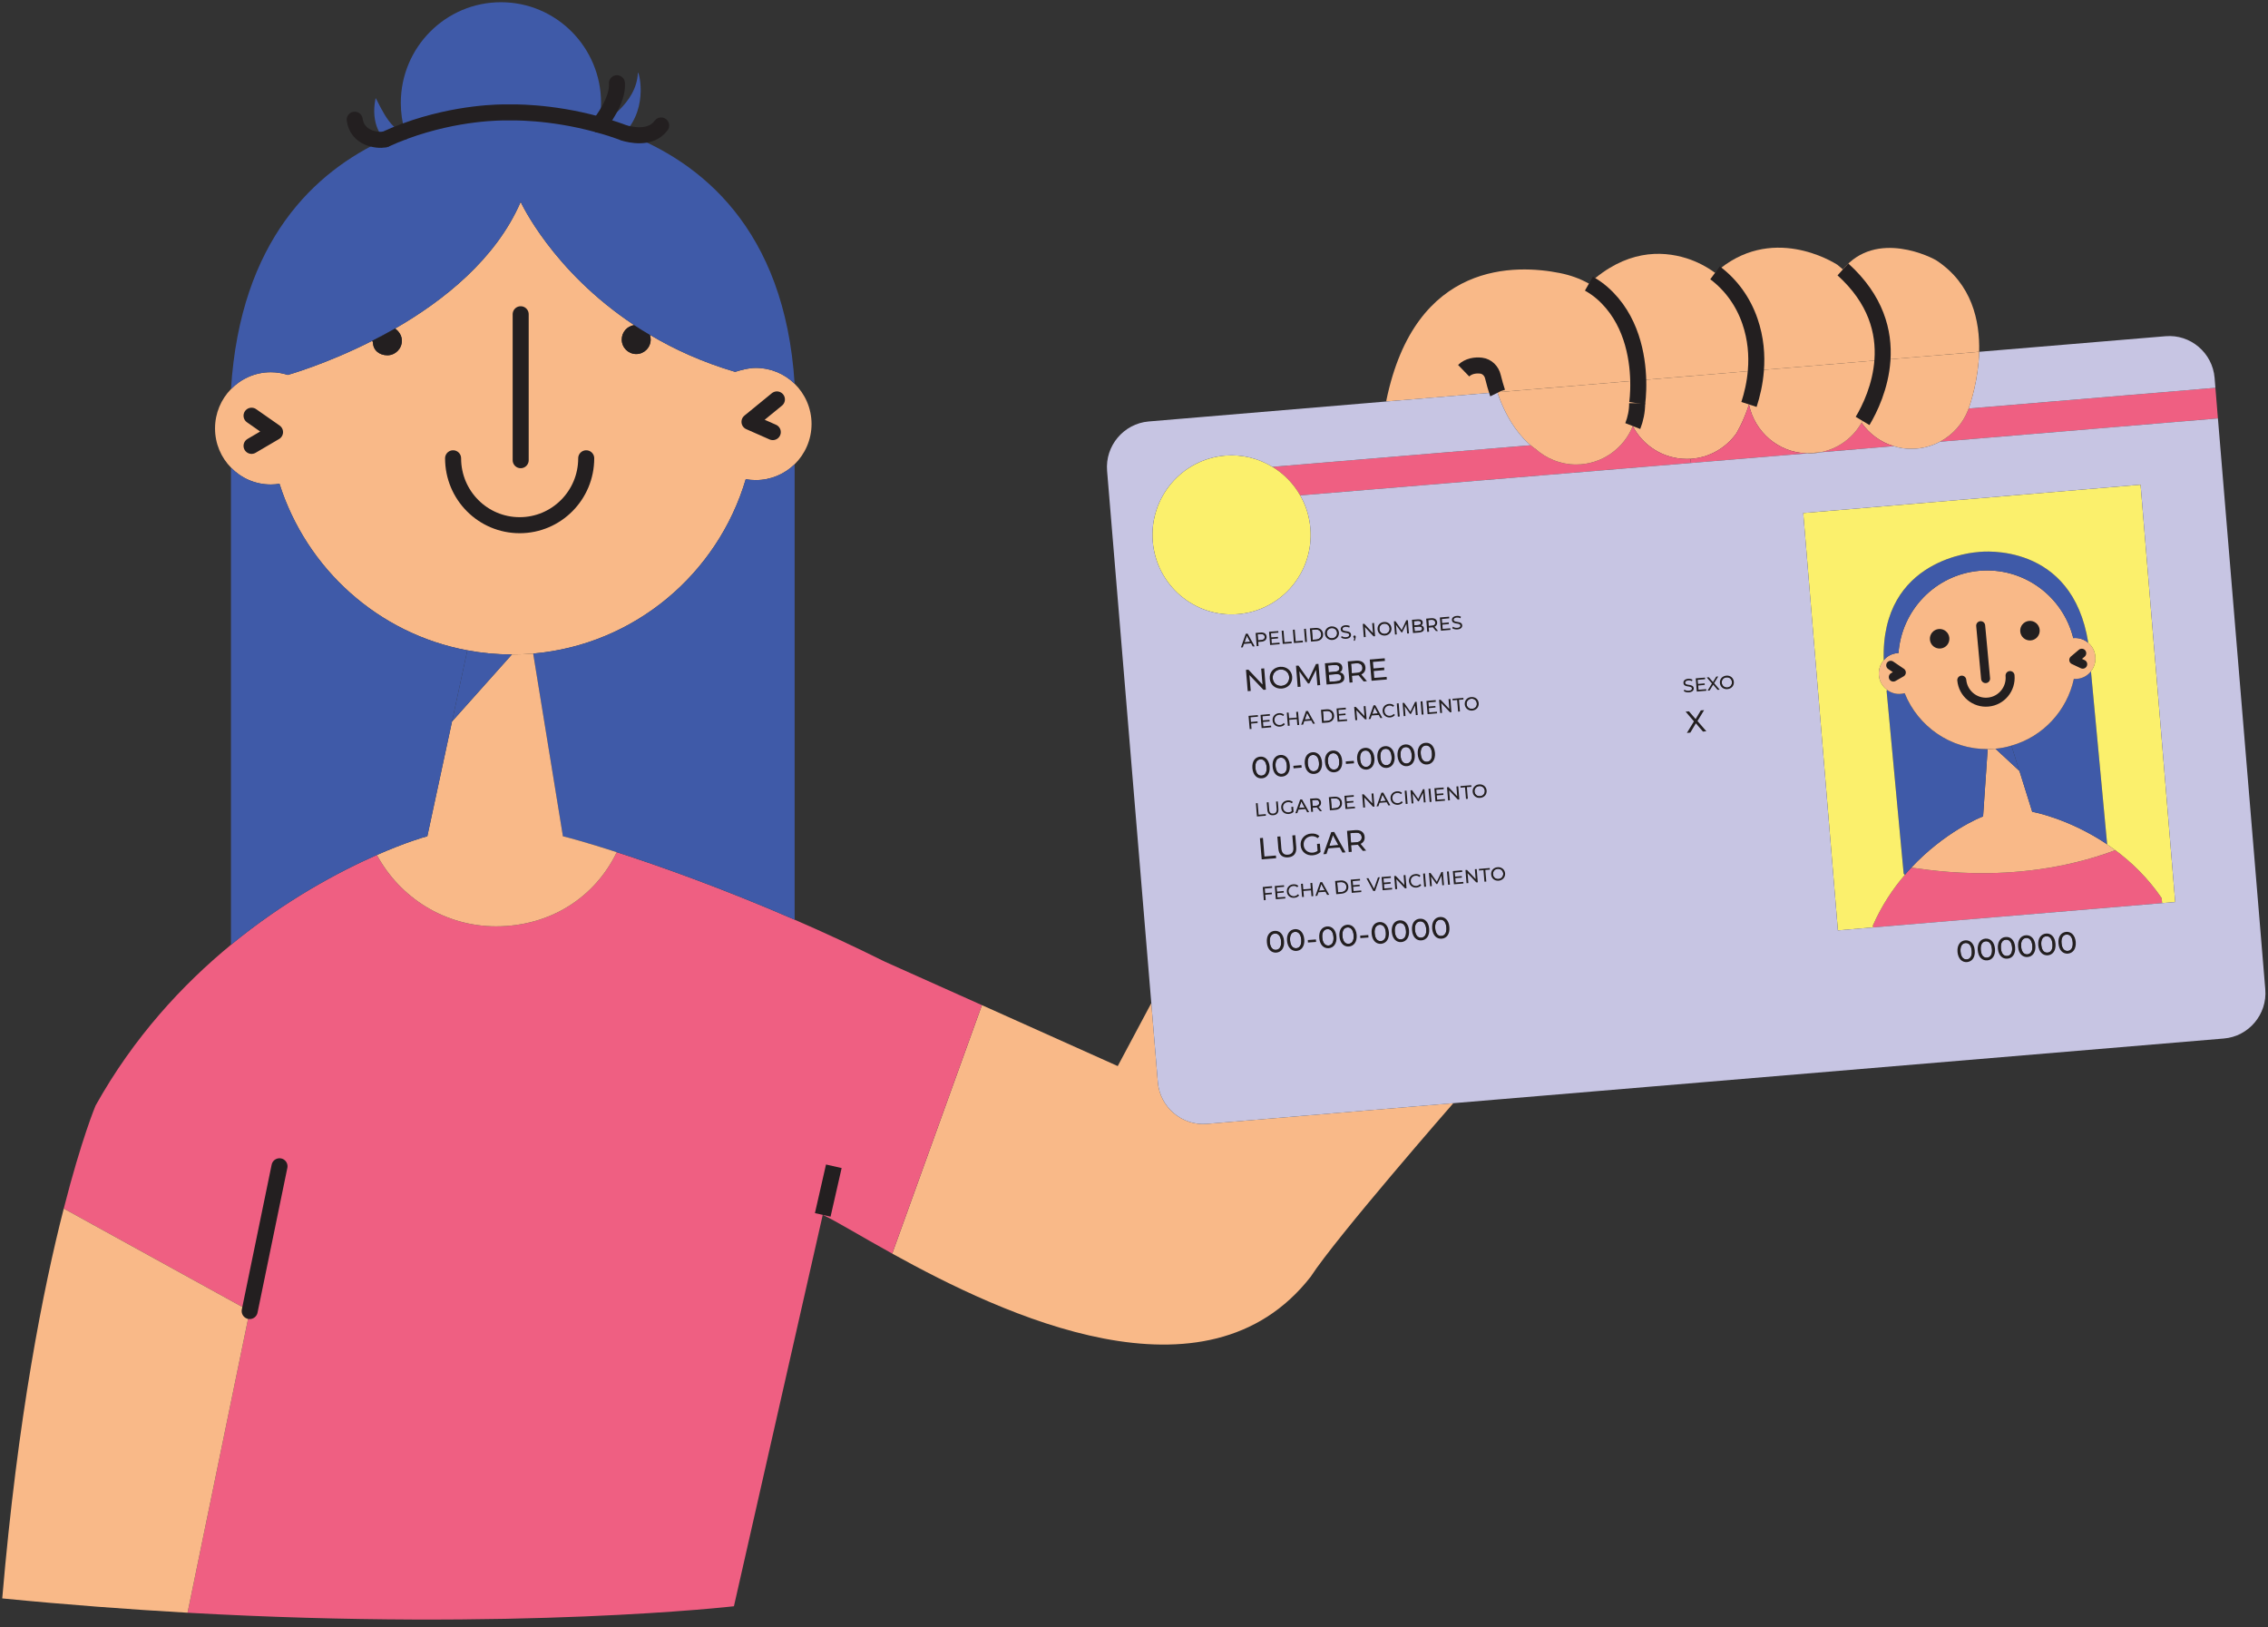 <?xml version="1.0" encoding="UTF-8"?>
<svg width="191px" height="137px" viewBox="0 0 191 137" version="1.1" xmlns="http://www.w3.org/2000/svg" xmlns:xlink="http://www.w3.org/1999/xlink">
    <rect x="0" y="0" width="191" height="137" fill="#333333" stroke="none"/>
    <!-- Generator: sketchtool 56.2 (101010) - https://sketch.com -->
    <title>33733F67-D9C4-437E-82D1-2571EBA92DBB@1.5x</title>
    <desc>Created with sketchtool.</desc>
    <g id="WEBSITE" stroke="none" stroke-width="1" fill="none" fill-rule="evenodd">
        <g id="Responsive/CONDUCTOR" transform="translate(-27, -816)">
            <g id="ILLUSTRATION/DOCUMENTOS-Copy-ILLUSTRATION/DOCUMENTOS" transform="translate(27, 816)">
                <g id="Documentos">
                    <g id="Group-403" transform="translate(0, 0.11)">
                        <path d="M186.571,32.541 L186.782,35.118 L163.372,37.081 C164.458,36.498 165.31,35.543 165.755,34.383 C165.762,34.367 165.77,34.33 165.792,34.285 L186.571,32.541 Z" id="Fill-1" fill="#EF5F82"></path>
                        <path d="M186.503,31.707 L186.571,32.542 L165.792,34.284 C165.958,33.808 166.614,31.844 166.675,29.51 L182.372,28.198 C184.468,28.016 186.33,29.6 186.503,31.707" id="Fill-3" fill="#C7C5E3"></path>
                        <path d="M182.047,75.504 L182.085,75.929 L157.74,77.975 L157.725,77.808 C158.464,76.133 159.406,74.723 160.417,73.548 C160.59,73.343 160.764,73.147 160.944,72.957 C161.065,72.828 169.321,74.769 178.142,71.472 C179.515,72.487 180.886,73.806 182.047,75.504" id="Fill-5" fill="#EF5F82"></path>
                        <path d="M178.142,71.471 C169.321,74.769 161.065,72.828 160.944,72.957 C163.741,69.955 166.787,68.69 167.006,68.629 L167.391,62.974 L167.391,62.96 C167.61,62.96 167.821,62.952 168.046,62.929 L170.06,64.793 L170.067,64.801 L171.146,68.242 C171.357,68.266 174.312,68.865 177.456,70.979 L177.456,70.986 C177.682,71.139 177.908,71.298 178.142,71.471" id="Fill-7" fill="#F9B988"></path>
                        <path d="M169.396,62.663 C172.058,61.914 174.071,59.722 174.652,57.047 C174.742,57.055 174.832,57.055 174.923,57.047 C175.397,57.001 175.813,56.767 176.084,56.418 L176.092,56.426 L177.456,70.979 C174.313,68.865 171.357,68.266 171.145,68.242 L170.068,64.801 L170.06,64.794 L169.396,62.679 L169.396,62.663 Z" id="Fill-9" fill="#3F5AA8"></path>
                        <path d="M173.611,79.301 C173.565,78.847 173.747,78.597 174.026,78.574 C174.305,78.551 174.515,78.763 174.554,79.226 C174.591,79.68 174.417,79.931 174.138,79.953 C173.86,79.976 173.649,79.764 173.611,79.301" id="Fill-11" fill="#C7C5E3"></path>
                        <path d="M174.026,78.574 C173.747,78.597 173.566,78.847 173.611,79.302 C173.649,79.764 173.86,79.976 174.138,79.953 C174.418,79.931 174.591,79.681 174.554,79.226 C174.515,78.763 174.305,78.551 174.026,78.574 M174.154,80.181 C173.739,80.219 173.4,79.908 173.354,79.324 C173.302,78.741 173.588,78.384 174.003,78.346 C174.418,78.316 174.757,78.62 174.81,79.203 C174.855,79.787 174.569,80.143 174.154,80.181" id="Fill-13" fill="#231F20"></path>
                        <path d="M171.907,79.446 C171.869,78.99 172.043,78.74 172.322,78.718 C172.6,78.695 172.811,78.908 172.849,79.369 C172.888,79.825 172.713,80.075 172.434,80.097 C172.156,80.12 171.945,79.907 171.907,79.446" id="Fill-15" fill="#C7C5E3"></path>
                        <path d="M172.457,80.325 C172.043,80.355 171.704,80.052 171.651,79.468 C171.606,78.885 171.884,78.529 172.307,78.49 C172.721,78.452 173.061,78.763 173.106,79.347 C173.151,79.93 172.872,80.287 172.457,80.325 M171.907,79.446 C171.945,79.908 172.156,80.12 172.435,80.097 C172.714,80.075 172.887,79.825 172.85,79.369 C172.812,78.908 172.6,78.696 172.322,78.718 C172.043,78.74 171.869,78.99 171.907,79.446" id="Fill-17" fill="#231F20"></path>
                        <path d="M170.995,53.431 C170.746,53.454 170.535,53.28 170.512,53.03 C170.489,52.787 170.664,52.567 170.912,52.544 C171.153,52.522 171.371,52.704 171.394,52.946 C171.417,53.196 171.236,53.409 170.995,53.431" id="Fill-19" fill="#231F20"></path>
                        <path d="M170.21,79.589 C170.173,79.128 170.347,78.885 170.626,78.862 C170.904,78.839 171.115,79.051 171.153,79.507 C171.191,79.968 171.017,80.211 170.738,80.241 C170.459,80.265 170.249,80.045 170.21,79.589" id="Fill-21" fill="#C7C5E3"></path>
                        <path d="M170.754,80.469 C170.338,80.499 170,80.196 169.954,79.612 C169.902,79.029 170.188,78.665 170.603,78.635 C171.018,78.597 171.357,78.907 171.41,79.491 C171.455,80.075 171.176,80.431 170.754,80.469 M170.626,78.862 C170.347,78.885 170.172,79.127 170.21,79.59 C170.249,80.044 170.459,80.264 170.738,80.241 C171.018,80.211 171.191,79.969 171.153,79.506 C171.115,79.051 170.904,78.839 170.626,78.862" id="Fill-23" fill="#231F20"></path>
                        <path d="M169.396,62.679 L170.06,64.794 L168.047,62.929 C168.514,62.884 168.967,62.8 169.396,62.663 L169.396,62.679 Z" id="Fill-25" fill="#3F5AA8"></path>
                        <path d="M169.035,80.378 C168.756,80.4 168.544,80.188 168.507,79.733 C168.469,79.271 168.642,79.029 168.921,79.006 C169.2,78.983 169.412,79.195 169.449,79.65 C169.487,80.112 169.314,80.355 169.035,80.378" id="Fill-27" fill="#C7C5E3"></path>
                        <path d="M168.25,79.757 C168.205,79.172 168.484,78.809 168.906,78.779 C169.321,78.74 169.66,79.044 169.705,79.627 C169.758,80.212 169.472,80.575 169.057,80.605 C168.642,80.644 168.303,80.34 168.25,79.757 M168.507,79.734 C168.544,80.188 168.756,80.401 169.034,80.378 C169.313,80.355 169.487,80.113 169.449,79.65 C169.411,79.196 169.2,78.983 168.921,79.006 C168.642,79.028 168.469,79.271 168.507,79.734" id="Fill-29" fill="#231F20"></path>
                        <path d="M167.338,80.522 C167.059,80.544 166.848,80.333 166.81,79.877 C166.773,79.415 166.945,79.173 167.225,79.143 C167.504,79.119 167.715,79.339 167.753,79.794 C167.791,80.256 167.617,80.499 167.338,80.522" id="Fill-31" fill="#C7C5E3"></path>
                        <path d="M166.554,79.893 C166.509,79.309 166.788,78.953 167.202,78.915 C167.617,78.885 167.956,79.188 168.009,79.772 C168.054,80.355 167.775,80.719 167.361,80.749 C166.939,80.787 166.599,80.477 166.554,79.893 M166.81,79.877 C166.848,80.333 167.059,80.544 167.338,80.522 C167.617,80.499 167.79,80.256 167.753,79.794 C167.715,79.34 167.504,79.119 167.225,79.143 C166.946,79.173 166.773,79.415 166.81,79.877" id="Fill-33" fill="#231F20"></path>
                        <path d="M163.108,21.838 C166.064,23.802 166.742,26.887 166.674,29.509 L158.533,30.191 C158.691,27.842 158.004,25.105 155.2,22.574 C158.019,19.125 162.814,21.626 163.108,21.838" id="Fill-35" fill="#F9B988"></path>
                        <path d="M159.482,37.453 C158.374,37.12 157.416,36.414 156.767,35.482 C156.806,35.429 156.827,35.384 156.858,35.33 C157.461,34.322 158.381,32.435 158.532,30.191 L166.675,29.51 C166.614,31.844 165.958,33.807 165.793,34.284 C165.77,34.33 165.762,34.368 165.755,34.383 C165.309,35.543 164.458,36.498 163.372,37.081 C162.656,37.46 161.842,37.68 160.967,37.68 C160.447,37.68 159.949,37.604 159.482,37.453" id="Fill-37" fill="#F9B988"></path>
                        <path d="M165.106,80.014 C165.069,79.559 165.242,79.309 165.521,79.287 C165.8,79.264 166.011,79.476 166.049,79.938 C166.094,80.393 165.913,80.643 165.642,80.665 C165.355,80.689 165.144,80.476 165.106,80.014" id="Fill-39" fill="#C7C5E3"></path>
                        <path d="M165.656,80.894 C165.242,80.932 164.903,80.621 164.851,80.036 C164.805,79.454 165.091,79.097 165.506,79.059 C165.921,79.028 166.26,79.331 166.305,79.916 C166.358,80.499 166.072,80.855 165.656,80.894 M165.107,80.014 C165.144,80.476 165.356,80.688 165.641,80.666 C165.914,80.644 166.094,80.393 166.049,79.938 C166.012,79.476 165.8,79.264 165.521,79.287 C165.242,79.309 165.069,79.559 165.107,80.014" id="Fill-41" fill="#231F20"></path>
                        <path d="M163.787,53.628 C163.81,53.878 163.636,54.091 163.387,54.114 C163.145,54.136 162.928,53.962 162.905,53.712 C162.882,53.469 163.063,53.249 163.305,53.227 C163.553,53.204 163.764,53.386 163.787,53.628" id="Fill-43" fill="#231F20"></path>
                        <path d="M160.944,72.957 C160.764,73.147 160.59,73.344 160.417,73.548 L160.319,73.457 L158.879,58.047 L158.924,57.979 C159.256,58.222 159.663,58.351 160.101,58.305 C160.206,58.297 160.303,58.275 160.401,58.253 C161.532,61.065 164.277,62.982 167.391,62.96 L167.391,62.974 L167.006,68.629 C166.787,68.69 163.741,69.955 160.944,72.957" id="Fill-45" fill="#3F5AA8"></path>
                        <path d="M163.387,54.114 C163.636,54.091 163.81,53.878 163.787,53.628 C163.764,53.386 163.553,53.204 163.305,53.227 C163.063,53.249 162.882,53.469 162.905,53.712 C162.928,53.962 163.146,54.136 163.387,54.114 M170.995,53.432 C171.236,53.408 171.417,53.197 171.394,52.946 C171.372,52.704 171.153,52.521 170.912,52.545 C170.663,52.567 170.489,52.787 170.512,53.029 C170.535,53.279 170.746,53.454 170.995,53.432 M160.402,58.252 C160.304,58.274 160.206,58.298 160.101,58.305 C159.664,58.351 159.256,58.222 158.924,57.98 C158.547,57.706 158.275,57.266 158.23,56.758 C158.186,56.274 158.344,55.819 158.637,55.478 C158.91,55.144 159.317,54.924 159.776,54.879 C159.814,54.879 159.844,54.872 159.882,54.872 C160.145,51.279 162.958,48.3 166.644,47.951 C170.369,47.602 173.716,50.058 174.598,53.606 L174.598,53.614 C175.073,53.567 175.527,53.726 175.865,54.014 C176.197,54.295 176.423,54.697 176.461,55.167 C176.506,55.637 176.363,56.077 176.084,56.418 C175.812,56.767 175.398,57.002 174.923,57.046 C174.832,57.055 174.742,57.055 174.651,57.046 C174.071,59.722 172.058,61.914 169.396,62.663 C168.966,62.8 168.514,62.883 168.047,62.929 C167.82,62.951 167.61,62.96 167.391,62.96 C164.277,62.982 161.533,61.065 160.402,58.252" id="Fill-47" fill="#F9B988"></path>
                        <path d="M166.645,47.951 C162.957,48.3 160.146,51.279 159.882,54.872 C159.843,54.872 159.813,54.88 159.776,54.88 C159.316,54.924 158.909,55.144 158.638,55.478 C158.381,46.867 166.366,46.389 166.614,46.367 L166.667,46.359 C166.915,46.336 174.523,45.51 175.865,54.015 C175.526,53.727 175.074,53.567 174.599,53.614 L174.599,53.606 C173.717,50.058 170.368,47.602 166.645,47.951" id="Fill-49" fill="#3F5AA8"></path>
                        <path d="M159.482,37.453 L153.315,37.968 C154.792,37.68 156.043,36.755 156.767,35.482 C157.416,36.414 158.374,37.12 159.482,37.453" id="Fill-51" fill="#EF5F82"></path>
                        <path d="M158.879,58.047 L160.318,73.457 L160.417,73.548 C159.406,74.723 158.464,76.133 157.725,77.808 L157.74,77.975 L154.778,78.225 L151.859,43.085 L180.269,40.697 L183.186,75.837 L182.085,75.928 L182.047,75.504 C180.886,73.806 179.515,72.487 178.142,71.471 C177.908,71.297 177.682,71.139 177.456,70.986 L177.456,70.979 L176.092,56.425 L176.083,56.418 C176.362,56.077 176.506,55.637 176.46,55.167 C176.423,54.697 176.197,54.295 175.865,54.015 C174.523,45.51 166.915,46.336 166.667,46.359 L166.615,46.367 C166.366,46.389 158.381,46.867 158.638,55.478 C158.344,55.82 158.185,56.274 158.231,56.759 C158.275,57.267 158.547,57.706 158.924,57.979 L158.879,58.047 Z" id="Fill-53" fill="#FBF06C"></path>
                        <path d="M147.871,31.085 L158.533,30.191 C158.381,32.435 157.462,34.323 156.858,35.331 C156.828,35.384 156.806,35.429 156.768,35.483 C156.044,36.755 154.793,37.68 153.315,37.968 L152.199,38.059 C149.772,38.007 147.765,36.255 147.29,33.944 C147.554,33.132 147.789,32.154 147.871,31.085" id="Fill-55" fill="#F9B988"></path>
                        <path d="M155.2,22.574 C158.005,25.105 158.691,27.842 158.532,30.191 L147.871,31.085 C147.977,29.805 147.871,28.387 147.373,26.94 C146.808,25.287 145.783,23.87 144.434,22.862 C149.13,18.662 154.393,21.967 154.732,22.179 C154.891,22.308 155.049,22.445 155.2,22.574" id="Fill-57" fill="#F9B988"></path>
                        <path d="M152.199,38.059 L153.315,37.968 C152.998,38.037 152.666,38.067 152.327,38.067 C152.282,38.067 152.244,38.067 152.199,38.059" id="Fill-59" fill="#F69653"></path>
                        <path d="M137.964,31.92 L147.871,31.085 C147.788,32.155 147.555,33.132 147.291,33.943 C146.807,35.452 146.205,36.407 146.205,36.407 C145.33,37.612 143.95,38.423 142.367,38.522 C142.262,38.529 142.156,38.529 142.051,38.529 C140.075,38.529 138.356,37.407 137.504,35.763 C137.738,35.164 137.874,34.512 137.874,33.837 C137.874,33.837 137.995,33.064 137.964,31.92" id="Fill-61" fill="#F9B988"></path>
                        <path d="M145.858,57.305 C145.881,57.555 145.707,57.752 145.466,57.775 C145.217,57.79 145.022,57.623 144.998,57.381 C144.976,57.131 145.15,56.934 145.399,56.918 C145.639,56.896 145.835,57.062 145.858,57.305" id="Fill-63" fill="#C7C5E3"></path>
                        <path d="M146.016,57.297 C146.046,57.623 145.813,57.881 145.473,57.911 C145.134,57.942 144.87,57.722 144.84,57.396 C144.81,57.069 145.044,56.805 145.383,56.774 C145.722,56.744 145.986,56.964 146.016,57.297 M145.467,57.775 C145.707,57.752 145.881,57.555 145.858,57.305 C145.835,57.062 145.639,56.896 145.399,56.918 C145.15,56.934 144.976,57.13 144.998,57.38 C145.022,57.623 145.217,57.789 145.467,57.775" id="Fill-65" fill="#231F20"></path>
                        <path d="M144.433,22.861 C145.783,23.87 146.807,25.287 147.373,26.939 C147.871,28.387 147.977,29.805 147.871,31.086 L137.964,31.919 C137.912,29.896 137.399,26.72 134.933,24.559 C134.586,24.256 134.209,23.998 133.81,23.771 C136.886,20.951 139.864,20.959 142.028,21.634 C142.903,21.914 143.717,22.331 144.433,22.861" id="Fill-67" fill="#F9B988"></path>
                        <path d="M152.199,38.059 L142.398,38.87 L142.367,38.521 C143.951,38.423 145.33,37.612 146.205,36.407 C146.205,36.407 146.808,35.452 147.291,33.943 C147.766,36.255 149.771,38.007 152.199,38.059" id="Fill-69" fill="#EF5F82"></path>
                        <polygon id="Fill-71" fill="#231F20" points="144.704 56.842 144.357 57.411 144.825 57.957 144.645 57.972 144.275 57.54 143.981 58.025 143.8 58.04 144.169 57.433 143.732 56.926 143.913 56.91 144.259 57.312 144.532 56.857"></polygon>
                        <polygon id="Fill-73" fill="#231F20" points="142.895 58.115 142.805 57.001 143.589 56.941 143.596 57.077 142.971 57.13 143.001 57.471 143.559 57.426 143.566 57.555 143.016 57.608 143.046 57.965 143.687 57.911 143.702 58.047"></polygon>
                        <polygon id="Fill-75" fill="#231F20" points="142.654 60.625 141.953 59.806 142.239 59.783 142.797 60.428 143.235 59.699 143.514 59.677 142.955 60.595 143.702 61.459 143.415 61.489 142.82 60.792 142.353 61.572 142.058 61.603"></polygon>
                        <path d="M142.481,57.85 C142.458,57.585 141.802,57.813 141.772,57.396 C141.757,57.221 141.877,57.07 142.164,57.039 C142.3,57.032 142.435,57.055 142.533,57.115 L142.488,57.244 C142.39,57.191 142.276,57.168 142.179,57.176 C141.991,57.199 141.915,57.282 141.923,57.381 C141.945,57.653 142.601,57.425 142.639,57.835 C142.653,58.002 142.526,58.161 142.232,58.183 C142.065,58.199 141.893,58.154 141.802,58.078 L141.847,57.949 C141.937,58.017 142.081,58.063 142.224,58.048 C142.412,58.032 142.488,57.949 142.481,57.85" id="Fill-77" fill="#231F20"></path>
                        <path d="M126.097,32.912 L116.756,33.693 L116.749,33.618 C119.191,21.74 127.756,22.164 131.352,22.877 C132.219,23.051 133.056,23.339 133.81,23.771 C134.21,23.998 134.587,24.256 134.933,24.559 C137.399,26.719 137.911,29.896 137.964,31.919 L126.286,32.897 L126.097,32.912 Z" id="Fill-79" fill="#F9B988"></path>
                        <path d="M142.051,38.529 C142.156,38.529 142.262,38.529 142.367,38.522 L142.398,38.87 L109.503,41.599 L109.495,41.599 C108.93,40.614 108.131,39.787 107.173,39.204 L107.173,39.196 L128.902,37.377 C129.151,37.589 129.309,37.68 129.309,37.68 C130.221,38.499 131.42,38.999 132.732,38.999 C134.896,38.999 136.743,37.658 137.504,35.763 C138.356,37.408 140.075,38.529 142.051,38.529" id="Fill-81" fill="#EF5F82"></path>
                        <path d="M126.113,32.958 C126.104,32.942 126.104,32.928 126.097,32.912 L126.285,32.898 L137.965,31.92 C137.995,33.064 137.874,33.837 137.874,33.837 C137.874,34.512 137.738,35.164 137.504,35.763 C136.743,37.658 134.895,38.999 132.731,38.999 C131.42,38.999 130.221,38.499 129.309,37.68 C129.309,37.68 129.15,37.589 128.901,37.377 C128.254,36.839 126.979,35.52 126.113,32.958" id="Fill-83" fill="#F9B988"></path>
                        <path d="M125.736,73.511 C125.713,73.261 125.878,73.064 126.128,73.041 C126.376,73.025 126.572,73.184 126.595,73.434 C126.609,73.684 126.444,73.874 126.202,73.897 C125.954,73.92 125.751,73.753 125.736,73.511" id="Fill-85" fill="#C7C5E3"></path>
                        <path d="M126.127,73.041 C125.878,73.063 125.713,73.26 125.735,73.511 C125.75,73.752 125.955,73.92 126.203,73.897 C126.444,73.874 126.61,73.685 126.595,73.435 C126.572,73.184 126.376,73.025 126.127,73.041 M125.578,73.518 C125.547,73.192 125.773,72.927 126.12,72.904 C126.451,72.874 126.723,73.094 126.753,73.42 C126.776,73.746 126.55,74.011 126.21,74.041 C125.871,74.071 125.599,73.844 125.578,73.518" id="Fill-87" fill="#231F20"></path>
                        <polygon id="Fill-89" fill="#231F20" points="124.552 73.184 124.544 73.048 125.456 72.973 125.471 73.108 125.087 73.139 125.17 74.117 125.012 74.124 124.929 73.154"></polygon>
                        <path d="M124.175,66.537 C124.159,66.287 124.325,66.09 124.574,66.075 C124.816,66.052 125.019,66.219 125.042,66.461 C125.057,66.711 124.891,66.908 124.642,66.924 C124.393,66.946 124.197,66.78 124.175,66.537" id="Fill-91" fill="#C7C5E3"></path>
                        <path d="M124.016,66.552 C123.994,66.226 124.22,65.961 124.559,65.931 C124.898,65.901 125.17,66.121 125.2,66.453 C125.223,66.78 124.996,67.038 124.657,67.068 C124.317,67.098 124.047,66.879 124.016,66.552 M124.574,66.074 C124.325,66.09 124.159,66.287 124.175,66.537 C124.197,66.78 124.393,66.947 124.642,66.923 C124.891,66.909 125.057,66.711 125.042,66.462 C125.019,66.219 124.816,66.052 124.574,66.074" id="Fill-93" fill="#231F20"></path>
                        <path d="M124.37,59.109 C124.393,59.359 124.228,59.556 123.978,59.57 C123.73,59.594 123.534,59.427 123.511,59.185 C123.488,58.935 123.663,58.737 123.911,58.714 C124.152,58.7 124.348,58.866 124.37,59.109" id="Fill-95" fill="#C7C5E3"></path>
                        <polygon id="Fill-97" fill="#231F20" points="124.326 74.185 123.594 73.412 123.662 74.238 123.504 74.253 123.413 73.139 123.542 73.131 124.273 73.905 124.205 73.071 124.363 73.064 124.454 74.177"></polygon>
                        <path d="M123.979,59.571 C124.228,59.556 124.393,59.359 124.371,59.109 C124.347,58.866 124.151,58.7 123.911,58.714 C123.662,58.737 123.489,58.934 123.511,59.184 C123.534,59.427 123.73,59.593 123.979,59.571 M124.528,59.093 C124.559,59.427 124.326,59.684 123.994,59.715 C123.647,59.745 123.383,59.518 123.353,59.192 C123.33,58.866 123.556,58.601 123.896,58.578 C124.235,58.547 124.506,58.767 124.528,59.093" id="Fill-99" fill="#231F20"></path>
                        <polygon id="Fill-101" fill="#231F20" points="122.991 66.074 123.903 65.999 123.918 66.135 123.534 66.165 123.617 67.143 123.458 67.159 123.375 66.181 122.998 66.212"></polygon>
                        <polygon id="Fill-103" fill="#231F20" points="122.795 59.806 122.712 58.828 122.335 58.859 122.32 58.722 123.24 58.646 123.247 58.782 122.87 58.812 122.953 59.79"></polygon>
                        <polygon id="Fill-105" fill="#231F20" points="123.127 73.162 123.142 73.305 122.515 73.359 122.546 73.7 123.104 73.647 123.111 73.783 122.561 73.829 122.592 74.192 123.232 74.14 123.247 74.276 122.441 74.345 122.35 73.23"></polygon>
                        <path d="M101.639,94.515 L122.395,92.771 C122.395,92.771 112.533,104.058 110.378,107.385 C101.563,118.679 84.495,110.614 75.138,105.437 L82.692,84.517 C86.877,86.389 91.611,88.511 94.13,89.648 L96.957,84.35 L97.508,91.005 C97.681,93.112 99.543,94.688 101.639,94.515" id="Fill-107" fill="#F9B988"></path>
                        <path d="M123.142,52.537 C123.158,52.704 123.029,52.863 122.735,52.886 C122.569,52.9 122.395,52.855 122.305,52.787 L122.35,52.65 C122.441,52.718 122.584,52.764 122.727,52.749 C122.916,52.734 122.991,52.658 122.983,52.559 C122.961,52.287 122.305,52.514 122.275,52.097 C122.26,51.93 122.38,51.771 122.667,51.749 C122.802,51.733 122.938,51.756 123.036,51.817 L122.991,51.946 C122.893,51.892 122.781,51.878 122.682,51.885 C122.493,51.9 122.418,51.984 122.425,52.082 C122.448,52.355 123.104,52.128 123.142,52.537" id="Fill-109" fill="#231F20"></path>
                        <polygon id="Fill-111" fill="#231F20" points="121.95 74.382 121.852 73.268 122.011 73.261 122.109 74.374"></polygon>
                        <polygon id="Fill-113" fill="#231F20" points="122.772 67.211 122.041 66.438 122.109 67.272 121.95 67.28 121.86 66.173 121.988 66.158 122.72 66.931 122.651 66.105 122.81 66.09 122.9 67.204"></polygon>
                        <polygon id="Fill-115" fill="#231F20" points="121.347 52.992 121.257 51.877 122.041 51.809 122.049 51.953 121.43 52.006 121.453 52.347 122.011 52.294 122.018 52.431 121.468 52.484 121.498 52.84 122.139 52.787 122.154 52.923"></polygon>
                        <polygon id="Fill-117" fill="#231F20" points="121.287 59.928 121.189 58.813 121.325 58.806 122.056 59.579 121.988 58.752 122.146 58.737 122.237 59.851 122.109 59.859 121.377 59.086 121.445 59.912"></polygon>
                        <path d="M121.392,78.695 C121.113,78.726 120.903,78.506 120.865,78.051 C120.827,77.589 121,77.346 121.28,77.323 C121.559,77.301 121.769,77.512 121.808,77.968 C121.845,78.43 121.671,78.672 121.392,78.695" id="Fill-119" fill="#C7C5E3"></path>
                        <polygon id="Fill-121" fill="#231F20" points="120.887 67.371 120.797 66.256 121.573 66.196 121.589 66.332 120.963 66.385 120.993 66.726 121.551 66.682 121.559 66.818 121 66.863 121.03 67.22 121.679 67.166 121.694 67.302"></polygon>
                        <path d="M121.415,78.922 C120.993,78.96 120.661,78.657 120.608,78.074 C120.563,77.49 120.842,77.126 121.264,77.096 C121.679,77.058 122.018,77.369 122.063,77.952 C122.109,78.536 121.83,78.892 121.415,78.922 M120.865,78.052 C120.902,78.506 121.114,78.725 121.392,78.695 C121.671,78.672 121.845,78.431 121.808,77.967 C121.769,77.513 121.558,77.3 121.279,77.323 C121,77.346 120.827,77.588 120.865,78.052" id="Fill-123" fill="#231F20"></path>
                        <path d="M120.54,52.074 C120.745,52.059 120.857,52.143 120.872,52.302 C120.887,52.461 120.789,52.56 120.586,52.575 L120.314,52.598 L120.277,52.097 L120.54,52.074 Z" id="Fill-125" fill="#C7C5E3"></path>
                        <polygon id="Fill-127" fill="#231F20" points="120.518 73.693 120.586 74.496 120.435 74.511 120.337 73.396 120.472 73.39 121.001 74.132 121.385 73.314 121.513 73.298 121.611 74.412 121.461 74.428 121.392 73.616 121.045 74.321 120.971 74.33"></polygon>
                        <polygon id="Fill-129" fill="#231F20" points="120.458 66.287 120.556 67.401 120.398 67.416 120.3 66.303"></polygon>
                        <polygon id="Fill-131" fill="#231F20" points="120.917 58.98 120.3 59.032 120.33 59.374 120.88 59.329 120.896 59.458 120.337 59.51 120.368 59.867 121.015 59.814 121.024 59.949 120.224 60.018 120.126 58.903 120.91 58.836"></polygon>
                        <path d="M120.669,52.704 C120.647,52.711 120.623,52.711 120.601,52.711 L120.322,52.734 L120.352,53.075 L120.194,53.09 L120.103,51.976 L120.533,51.938 C120.819,51.915 121.008,52.044 121.03,52.287 C121.045,52.461 120.963,52.59 120.812,52.658 L121.106,53.014 L120.933,53.022 L120.669,52.704 Z M120.586,52.575 C120.789,52.56 120.887,52.461 120.873,52.302 C120.857,52.143 120.745,52.059 120.54,52.075 L120.276,52.097 L120.314,52.598 L120.586,52.575 Z" id="Fill-133" fill="#231F20"></path>
                        <path d="M120.593,63.3 C120.631,63.762 120.458,64.006 120.179,64.028 C119.9,64.05 119.689,63.839 119.651,63.383 C119.605,62.921 119.787,62.679 120.066,62.656 C120.345,62.633 120.556,62.845 120.593,63.3" id="Fill-135" fill="#C7C5E3"></path>
                        <polygon id="Fill-137" fill="#231F20" points="119.937 74.557 119.847 73.442 120.005 73.427 120.096 74.541"></polygon>
                        <polygon id="Fill-139" fill="#231F20" points="119.726 60.056 119.636 58.95 119.794 58.935 119.884 60.049"></polygon>
                        <path d="M120.194,64.256 C119.779,64.294 119.44,63.983 119.394,63.399 C119.342,62.815 119.628,62.459 120.043,62.429 C120.458,62.391 120.797,62.693 120.85,63.278 C120.896,63.861 120.608,64.225 120.194,64.256 M120.179,64.028 C120.458,64.006 120.631,63.763 120.593,63.3 C120.556,62.846 120.344,62.633 120.065,62.656 C119.786,62.679 119.606,62.921 119.651,63.384 C119.688,63.839 119.9,64.05 120.179,64.028" id="Fill-141" fill="#231F20"></path>
                        <path d="M119.161,78.195 C119.123,77.733 119.304,77.49 119.584,77.467 C119.854,77.444 120.073,77.657 120.111,78.112 C120.149,78.574 119.975,78.816 119.696,78.839 C119.417,78.862 119.207,78.65 119.161,78.195" id="Fill-143" fill="#C7C5E3"></path>
                        <path d="M119.425,52.522 L119.1,52.544 L119.07,52.189 L119.395,52.165 C119.553,52.15 119.651,52.203 119.665,52.324 C119.674,52.439 119.583,52.506 119.425,52.522" id="Fill-145" fill="#C7C5E3"></path>
                        <path d="M119.711,79.067 C119.297,79.105 118.957,78.794 118.911,78.218 C118.859,77.627 119.146,77.27 119.561,77.24 C119.975,77.202 120.314,77.505 120.359,78.089 C120.412,78.672 120.126,79.036 119.711,79.067 M119.161,78.195 C119.206,78.649 119.417,78.861 119.695,78.839 C119.975,78.817 120.149,78.574 120.111,78.111 C120.072,77.657 119.854,77.444 119.583,77.467 C119.304,77.49 119.123,77.732 119.161,78.195" id="Fill-147" fill="#231F20"></path>
                        <path d="M119.108,52.673 L119.477,52.643 C119.651,52.628 119.749,52.681 119.764,52.81 C119.772,52.939 119.681,52.999 119.507,53.014 L119.138,53.045 L119.108,52.673 Z" id="Fill-149" fill="#C7C5E3"></path>
                        <path d="M118.995,53.189 L118.905,52.074 L119.402,52.036 C119.651,52.014 119.802,52.105 119.817,52.287 C119.832,52.409 119.772,52.499 119.689,52.552 C119.817,52.575 119.907,52.659 119.922,52.81 C119.937,52.999 119.802,53.12 119.523,53.143 L118.995,53.189 Z M119.478,52.643 L119.108,52.673 L119.138,53.045 L119.508,53.015 C119.681,52.999 119.772,52.938 119.765,52.81 C119.749,52.681 119.651,52.628 119.478,52.643 L119.478,52.643 Z M119.101,52.544 L119.425,52.521 C119.583,52.507 119.674,52.439 119.666,52.324 C119.651,52.203 119.553,52.15 119.395,52.165 L119.07,52.189 L119.101,52.544 Z" id="Fill-151" fill="#231F20"></path>
                        <polygon id="Fill-153" fill="#231F20" points="118.882 67.538 118.784 66.431 118.912 66.416 119.44 67.159 119.832 66.34 119.96 66.332 120.059 67.439 119.907 67.454 119.84 66.643 119.493 67.356 119.417 67.356 118.965 66.719 119.032 67.529"></polygon>
                        <path d="M118.656,74.101 C118.625,73.769 118.86,73.511 119.199,73.481 C119.364,73.465 119.523,73.511 119.628,73.616 L119.538,73.731 C119.44,73.647 119.334,73.609 119.213,73.624 C118.965,73.64 118.792,73.836 118.814,74.086 C118.837,74.337 119.033,74.496 119.281,74.48 C119.41,74.465 119.508,74.412 119.583,74.321 L119.696,74.412 C119.606,74.533 119.462,74.602 119.289,74.618 C118.95,74.648 118.686,74.428 118.656,74.101" id="Fill-155" fill="#231F20"></path>
                        <polygon id="Fill-157" fill="#231F20" points="118.452 66.453 118.543 67.568 118.384 67.583 118.294 66.469"></polygon>
                        <polygon id="Fill-159" fill="#231F20" points="118.211 60.185 118.12 59.071 118.249 59.063 118.776 59.806 119.169 58.988 119.296 58.972 119.395 60.087 119.236 60.102 119.169 59.291 118.829 59.996 118.754 60.003 118.301 59.367 118.362 60.178"></polygon>
                        <path d="M117.947,63.52 C117.909,63.065 118.083,62.815 118.362,62.792 C118.641,62.77 118.851,62.99 118.89,63.444 C118.927,63.899 118.753,64.149 118.474,64.172 C118.196,64.195 117.985,63.982 117.947,63.52" id="Fill-161" fill="#C7C5E3"></path>
                        <path d="M117.691,63.543 C117.645,62.959 117.925,62.603 118.346,62.565 C118.762,62.535 119.1,62.838 119.146,63.422 C119.191,64.005 118.912,64.361 118.497,64.399 C118.083,64.437 117.743,64.127 117.691,63.543 M118.362,62.792 C118.083,62.815 117.909,63.065 117.947,63.52 C117.985,63.982 118.196,64.195 118.474,64.172 C118.753,64.149 118.928,63.899 118.89,63.444 C118.851,62.99 118.641,62.77 118.362,62.792" id="Fill-163" fill="#231F20"></path>
                        <path d="M117.464,78.339 C117.427,77.877 117.601,77.634 117.88,77.603 C118.158,77.581 118.369,77.801 118.407,78.256 C118.445,78.71 118.271,78.96 117.992,78.984 C117.713,79.006 117.503,78.794 117.464,78.339" id="Fill-165" fill="#C7C5E3"></path>
                        <polygon id="Fill-167" fill="#231F20" points="117.72 60.23 117.631 59.116 117.789 59.102 117.88 60.215"></polygon>
                        <polygon id="Fill-169" fill="#231F20" points="118.022 53.136 117.562 52.499 117.63 53.303 117.479 53.317 117.389 52.204 117.517 52.188 118.045 52.938 118.429 52.112 118.565 52.105 118.656 53.219 118.505 53.227 118.437 52.416 118.09 53.128"></polygon>
                        <polygon id="Fill-171" fill="#231F20" points="117.54 73.632 118.271 74.405 118.204 73.579 118.362 73.563 118.452 74.678 118.324 74.686 117.592 73.912 117.661 74.746 117.502 74.753 117.412 73.647"></polygon>
                        <path d="M117.88,77.603 C117.601,77.634 117.426,77.876 117.464,78.339 C117.503,78.793 117.713,79.006 117.992,78.983 C118.272,78.96 118.445,78.71 118.407,78.255 C118.369,77.801 118.158,77.581 117.88,77.603 M117.208,78.354 C117.163,77.771 117.442,77.414 117.864,77.376 C118.278,77.346 118.618,77.65 118.663,78.233 C118.709,78.817 118.429,79.172 118.015,79.21 C117.601,79.248 117.261,78.938 117.208,78.354" id="Fill-173" fill="#231F20"></path>
                        <path d="M117.261,67.113 C117.284,67.363 117.48,67.53 117.728,67.508 C117.849,67.499 117.955,67.446 118.03,67.349 L118.143,67.44 C118.053,67.56 117.909,67.636 117.736,67.651 C117.397,67.674 117.133,67.462 117.103,67.129 C117.072,66.802 117.306,66.537 117.645,66.514 C117.811,66.499 117.969,66.544 118.075,66.651 L117.985,66.757 C117.887,66.673 117.78,66.643 117.661,66.651 C117.412,66.673 117.238,66.871 117.261,67.113" id="Fill-175" fill="#231F20"></path>
                        <polygon id="Fill-177" fill="#231F20" points="116.439 74.845 116.349 73.73 117.125 73.67 117.141 73.806 116.515 73.859 116.545 74.2 117.103 74.155 117.11 74.291 116.56 74.337 116.582 74.693 117.231 74.64 117.245 74.776"></polygon>
                        <path d="M116.251,63.664 C116.212,63.209 116.387,62.959 116.666,62.937 C116.944,62.914 117.155,63.126 117.193,63.588 C117.231,64.043 117.057,64.293 116.778,64.316 C116.5,64.339 116.289,64.127 116.251,63.664" id="Fill-179" fill="#C7C5E3"></path>
                        <path d="M117.48,60.087 C117.382,60.208 117.238,60.284 117.073,60.298 C116.733,60.322 116.461,60.102 116.439,59.776 C116.409,59.442 116.635,59.185 116.975,59.154 C117.148,59.139 117.299,59.192 117.412,59.291 L117.314,59.404 C117.223,59.32 117.118,59.291 116.996,59.298 C116.741,59.32 116.575,59.518 116.598,59.76 C116.613,60.01 116.816,60.178 117.065,60.155 C117.185,60.139 117.291,60.094 117.367,59.996 L117.48,60.087 Z" id="Fill-181" fill="#231F20"></path>
                        <path d="M116.168,52.863 C116.145,52.62 116.311,52.423 116.56,52.4 C116.809,52.378 117.005,52.544 117.027,52.795 C117.05,53.037 116.876,53.234 116.635,53.257 C116.386,53.28 116.184,53.113 116.168,52.863" id="Fill-183" fill="#C7C5E3"></path>
                        <polygon id="Fill-185" fill="#C7C5E3" points="116.228 67.356 116.424 66.787 116.711 67.318"></polygon>
                        <path d="M115.768,78.475 C115.723,78.021 115.904,77.77 116.183,77.748 C116.461,77.725 116.673,77.937 116.71,78.4 C116.749,78.854 116.575,79.105 116.296,79.127 C116.017,79.15 115.806,78.938 115.768,78.475" id="Fill-187" fill="#C7C5E3"></path>
                        <path d="M117.449,63.566 C117.495,64.149 117.208,64.506 116.794,64.544 C116.379,64.581 116.04,64.271 115.994,63.687 C115.942,63.103 116.228,62.747 116.643,62.709 C117.057,62.679 117.397,62.981 117.449,63.566 M116.665,62.937 C116.386,62.959 116.212,63.209 116.251,63.664 C116.288,64.127 116.499,64.339 116.778,64.316 C117.057,64.293 117.231,64.043 117.193,63.588 C117.155,63.126 116.944,62.914 116.665,62.937" id="Fill-189" fill="#231F20"></path>
                        <path d="M116.643,53.401 C116.303,53.424 116.032,53.204 116.009,52.878 C115.979,52.552 116.213,52.287 116.552,52.256 C116.884,52.234 117.155,52.453 117.185,52.779 C117.208,53.105 116.982,53.371 116.643,53.401 M116.56,52.4 C116.312,52.423 116.145,52.62 116.168,52.863 C116.183,53.113 116.386,53.28 116.635,53.257 C116.877,53.234 117.05,53.038 117.027,52.795 C117.004,52.544 116.808,52.378 116.56,52.4" id="Fill-191" fill="#231F20"></path>
                        <path d="M116.183,67.485 L116.084,67.773 L115.926,67.788 L116.333,66.636 L116.492,66.62 L117.087,67.689 L116.921,67.704 L116.778,67.439 L116.183,67.485 Z M116.424,66.787 L116.228,67.356 L116.71,67.318 L116.424,66.787 Z" id="Fill-193" fill="#231F20"></path>
                        <polygon id="Fill-195" fill="#C7C5E3" points="115.565 60.003 115.761 59.435 116.04 59.958"></polygon>
                        <path d="M116.311,79.355 C115.896,79.393 115.557,79.082 115.511,78.498 C115.459,77.915 115.746,77.558 116.16,77.52 C116.575,77.49 116.914,77.793 116.966,78.377 C117.012,78.96 116.733,79.317 116.311,79.355 M116.183,77.748 C115.904,77.771 115.723,78.021 115.768,78.475 C115.806,78.938 116.016,79.149 116.295,79.127 C116.575,79.105 116.749,78.854 116.71,78.4 C116.672,77.937 116.461,77.725 116.183,77.748" id="Fill-197" fill="#231F20"></path>
                        <polygon id="Fill-199" fill="#231F20" points="115.504 57.206 115.353 55.418 116.613 55.311 116.635 55.539 115.625 55.622 115.67 56.168 116.567 56.091 116.582 56.311 115.693 56.388 115.738 56.964 116.778 56.88 116.794 57.1"></polygon>
                        <path d="M115.255,60.435 L115.67,59.276 L115.821,59.268 L116.416,60.337 L116.251,60.352 L116.107,60.087 L115.519,60.132 L115.421,60.419 L115.255,60.435 Z M115.761,59.435 L115.565,60.003 L116.04,59.958 L115.761,59.435 Z" id="Fill-201" fill="#231F20"></path>
                        <polygon id="Fill-203" fill="#231F20" points="115.655 74.913 115.074 73.836 115.241 73.829 115.716 74.708 116.047 73.761 116.205 73.745 115.806 74.898"></polygon>
                        <polygon id="Fill-205" fill="#231F20" points="115.248 78.824 114.562 78.877 114.546 78.665 115.232 78.612"></polygon>
                        <path d="M114.546,63.809 C114.509,63.353 114.683,63.103 114.962,63.081 C115.241,63.058 115.451,63.27 115.489,63.732 C115.527,64.188 115.353,64.429 115.074,64.46 C114.795,64.483 114.585,64.263 114.546,63.809" id="Fill-207" fill="#C7C5E3"></path>
                        <polygon id="Fill-209" fill="#231F20" points="115.014 53.522 114.856 53.537 114.765 52.423 114.893 52.408 115.625 53.189 115.558 52.355 115.716 52.339 115.806 53.454 115.677 53.469 114.946 52.688"></polygon>
                        <polygon id="Fill-211" fill="#231F20" points="114.803 67.886 114.713 66.771 114.841 66.757 115.572 67.529 115.505 66.703 115.663 66.689 115.753 67.803 115.625 67.81 114.893 67.037 114.962 67.871"></polygon>
                        <path d="M114.962,63.081 C114.683,63.103 114.508,63.353 114.546,63.809 C114.585,64.263 114.795,64.483 115.074,64.46 C115.354,64.429 115.527,64.188 115.489,63.732 C115.451,63.27 115.241,63.058 114.962,63.081 M115.097,64.687 C114.683,64.717 114.343,64.415 114.29,63.831 C114.245,63.248 114.524,62.891 114.946,62.853 C115.36,62.815 115.7,63.126 115.746,63.709 C115.791,64.294 115.511,64.649 115.097,64.687" id="Fill-213" fill="#231F20"></path>
                        <polygon id="Fill-215" fill="#231F20" points="114.637 74.859 114.645 74.997 113.838 75.065 113.747 73.951 114.531 73.89 114.539 74.026 113.921 74.079 113.951 74.421 114.501 74.374 114.516 74.503 113.959 74.557 113.989 74.912"></polygon>
                        <path d="M114.735,56.099 C114.758,56.358 114.599,56.517 114.276,56.547 L113.845,56.577 L113.777,55.773 L114.208,55.736 C114.531,55.713 114.72,55.841 114.735,56.099" id="Fill-217" fill="#C7C5E3"></path>
                        <path d="M114.208,70.812 L113.778,70.842 L113.71,70.039 L114.139,70.002 C114.472,69.978 114.652,70.107 114.675,70.365 C114.69,70.622 114.532,70.782 114.208,70.812" id="Fill-219" fill="#C7C5E3"></path>
                        <polygon id="Fill-221" fill="#231F20" points="114.962 60.458 114.223 59.684 114.298 60.518 114.139 60.527 114.041 59.412 114.177 59.404 114.909 60.178 114.841 59.351 114.999 59.337 115.09 60.45"></polygon>
                        <path d="M114.102,53.833 L114.004,53.841 L114.041,53.606 C114.004,53.591 113.973,53.553 113.966,53.507 C113.966,53.446 114.004,53.401 114.064,53.394 C114.124,53.386 114.169,53.432 114.178,53.492 C114.178,53.522 114.178,53.545 114.162,53.606 L114.102,53.833 Z" id="Fill-223" fill="#231F20"></path>
                        <polygon id="Fill-225" fill="#231F20" points="114.034 64.157 113.348 64.209 113.333 63.998 114.011 63.945"></polygon>
                        <polygon id="Fill-227" fill="#231F20" points="113.461 67.856 114.102 67.803 114.117 67.939 113.31 68.008 113.22 66.893 114.004 66.832 114.011 66.969 113.393 67.022 113.415 67.363 113.974 67.318 113.981 67.454 113.431 67.499"></polygon>
                        <path d="M114.841,57.266 L114.411,56.744 C114.373,56.751 114.336,56.759 114.298,56.759 L113.861,56.797 L113.906,57.343 L113.65,57.366 L113.499,55.577 L114.199,55.515 C114.66,55.478 114.962,55.691 114.992,56.077 C115.014,56.349 114.886,56.561 114.645,56.676 L115.12,57.244 L114.841,57.266 Z M114.275,56.547 C114.6,56.517 114.758,56.358 114.735,56.099 C114.72,55.841 114.532,55.713 114.208,55.735 L113.778,55.773 L113.846,56.577 L114.275,56.547 Z" id="Fill-229" fill="#231F20"></path>
                        <path d="M114.208,70.812 C114.532,70.782 114.69,70.622 114.675,70.365 C114.652,70.107 114.472,69.978 114.139,70.002 L113.71,70.039 L113.778,70.842 L114.208,70.812 Z M114.131,69.782 C114.592,69.743 114.893,69.955 114.923,70.342 C114.946,70.622 114.825,70.828 114.585,70.941 L115.052,71.509 L114.773,71.532 L114.343,71.01 C114.313,71.017 114.276,71.024 114.238,71.024 L113.792,71.062 L113.838,71.608 L113.582,71.63 L113.438,69.842 L114.131,69.782 Z" id="Fill-231" fill="#231F20"></path>
                        <path d="M113.582,79.355 C113.303,79.378 113.092,79.165 113.054,78.703 C113.016,78.248 113.189,77.998 113.469,77.975 C113.748,77.952 113.959,78.165 113.997,78.627 C114.034,79.082 113.861,79.332 113.582,79.355" id="Fill-233" fill="#C7C5E3"></path>
                        <path d="M112.91,52.886 C112.895,52.711 113.017,52.559 113.303,52.529 C113.438,52.522 113.574,52.545 113.673,52.598 L113.627,52.734 C113.529,52.68 113.415,52.658 113.317,52.666 C113.129,52.68 113.054,52.764 113.061,52.863 C113.084,53.136 113.74,52.908 113.777,53.317 C113.792,53.492 113.664,53.651 113.37,53.674 C113.205,53.689 113.031,53.644 112.94,53.567 L112.986,53.438 C113.077,53.507 113.219,53.553 113.363,53.537 C113.552,53.522 113.627,53.438 113.619,53.341 C113.596,53.067 112.94,53.303 112.91,52.886" id="Fill-235" fill="#231F20"></path>
                        <path d="M112.798,78.726 C112.752,78.141 113.031,77.786 113.454,77.748 C113.868,77.717 114.199,78.021 114.253,78.604 C114.298,79.188 114.019,79.544 113.604,79.582 C113.182,79.62 112.85,79.309 112.798,78.726 M113.469,77.975 C113.19,77.998 113.016,78.248 113.054,78.703 C113.092,79.165 113.303,79.377 113.582,79.355 C113.861,79.332 114.034,79.082 113.996,78.627 C113.959,78.165 113.748,77.952 113.469,77.975" id="Fill-237" fill="#231F20"></path>
                        <path d="M112.903,74.162 C113.182,74.14 113.37,74.291 113.393,74.541 C113.408,74.791 113.25,74.973 112.979,74.997 L112.677,75.027 L112.609,74.185 L112.903,74.162 Z" id="Fill-239" fill="#C7C5E3"></path>
                        <polygon id="Fill-241" fill="#231F20" points="112.647 60.655 112.556 59.54 113.333 59.472 113.348 59.617 112.722 59.661 112.752 60.01 113.31 59.958 113.318 60.094 112.76 60.139 112.79 60.504 113.438 60.45 113.453 60.587"></polygon>
                        <path d="M113.552,74.526 C113.574,74.859 113.356,75.102 112.994,75.133 L112.533,75.178 L112.436,74.064 L112.903,74.018 C113.257,73.988 113.521,74.2 113.552,74.526 L113.552,74.526 Z M112.979,74.996 C113.25,74.973 113.408,74.792 113.393,74.541 C113.371,74.291 113.182,74.14 112.903,74.162 L112.609,74.185 L112.677,75.027 L112.979,74.996 Z" id="Fill-243" fill="#231F20"></path>
                        <path d="M111.908,56.698 L112.496,56.652 C112.775,56.63 112.94,56.706 112.956,56.918 C112.971,57.123 112.828,57.221 112.542,57.251 L111.96,57.297 L111.908,56.698 Z" id="Fill-245" fill="#C7C5E3"></path>
                        <path d="M112.413,56.448 L111.893,56.494 L111.848,55.918 L112.367,55.88 C112.624,55.857 112.782,55.94 112.798,56.129 C112.812,56.319 112.677,56.426 112.413,56.448" id="Fill-247" fill="#C7C5E3"></path>
                        <path d="M112.149,67.962 L112.081,67.128 L112.375,67.105 C112.647,67.083 112.843,67.234 112.858,67.484 C112.88,67.735 112.722,67.917 112.443,67.939 L112.149,67.962 Z" id="Fill-249" fill="#C7C5E3"></path>
                        <polygon id="Fill-251" fill="#C7C5E3" points="111.946 71.108 112.254 70.198 112.715 71.047"></polygon>
                        <path d="M112.368,64.687 C112.089,64.71 111.878,64.49 111.832,64.036 C111.795,63.581 111.976,63.33 112.255,63.308 C112.526,63.285 112.745,63.498 112.782,63.959 C112.82,64.415 112.647,64.665 112.368,64.687" id="Fill-253" fill="#C7C5E3"></path>
                        <path d="M113.016,67.469 C113.047,67.803 112.82,68.046 112.466,68.076 L111.998,68.114 L111.907,67.007 L112.375,66.969 C112.73,66.939 112.994,67.143 113.016,67.469 L113.016,67.469 Z M112.082,67.129 L112.149,67.962 L112.443,67.939 C112.722,67.917 112.88,67.735 112.858,67.485 C112.843,67.234 112.647,67.082 112.375,67.106 L112.082,67.129 Z" id="Fill-255" fill="#231F20"></path>
                        <path d="M112.375,55.668 C112.782,55.637 113.023,55.789 113.047,56.077 C113.069,56.274 112.979,56.418 112.843,56.494 C113.047,56.538 113.197,56.676 113.212,56.911 C113.242,57.221 113.023,57.418 112.572,57.456 L111.719,57.525 L111.576,55.736 L112.375,55.668 Z M112.542,57.252 C112.828,57.221 112.971,57.123 112.956,56.917 C112.941,56.706 112.775,56.63 112.496,56.653 L111.908,56.698 L111.96,57.296 L112.542,57.252 Z M111.893,56.494 L112.414,56.448 C112.677,56.426 112.812,56.319 112.798,56.129 C112.782,55.94 112.624,55.857 112.368,55.88 L111.848,55.918 L111.893,56.494 Z" id="Fill-257" fill="#231F20"></path>
                        <path d="M112.232,63.081 C112.647,63.042 112.986,63.353 113.031,63.937 C113.084,64.52 112.798,64.877 112.383,64.915 C111.968,64.946 111.629,64.642 111.584,64.058 C111.53,63.475 111.818,63.119 112.232,63.081 M112.254,63.308 C111.976,63.33 111.795,63.58 111.833,64.036 C111.877,64.49 112.089,64.71 112.368,64.687 C112.647,64.665 112.82,64.415 112.782,63.959 C112.745,63.498 112.526,63.286 112.254,63.308" id="Fill-259" fill="#231F20"></path>
                        <path d="M111.772,78.119 C112.051,78.097 112.262,78.309 112.3,78.77 C112.338,79.226 112.165,79.476 111.885,79.498 C111.606,79.522 111.395,79.302 111.357,78.847 C111.312,78.391 111.493,78.141 111.772,78.119" id="Fill-261" fill="#C7C5E3"></path>
                        <path d="M112.202,53.628 C111.953,53.651 111.757,53.485 111.735,53.234 C111.719,52.992 111.885,52.794 112.134,52.772 C112.375,52.749 112.579,52.916 112.602,53.167 C112.617,53.408 112.451,53.606 112.202,53.628" id="Fill-263" fill="#C7C5E3"></path>
                        <path d="M111.712,59.753 C111.983,59.73 112.172,59.882 112.195,60.132 C112.217,60.382 112.051,60.564 111.78,60.587 L111.478,60.609 L111.411,59.776 L111.712,59.753 Z" id="Fill-265" fill="#C7C5E3"></path>
                        <path d="M111.576,53.249 C111.554,52.923 111.78,52.659 112.119,52.628 C112.458,52.605 112.73,52.825 112.76,53.151 C112.783,53.477 112.556,53.742 112.217,53.772 C111.877,53.796 111.606,53.576 111.576,53.249 M111.735,53.234 C111.757,53.485 111.953,53.651 112.202,53.628 C112.451,53.606 112.617,53.408 112.602,53.167 C112.579,52.916 112.375,52.749 112.134,52.772 C111.885,52.794 111.719,52.992 111.735,53.234" id="Fill-267" fill="#231F20"></path>
                        <path d="M112.36,69.932 L113.318,71.654 L113.054,71.677 L112.819,71.244 L111.87,71.32 L111.712,71.79 L111.448,71.812 L112.112,69.948 L112.36,69.932 Z M112.254,70.199 L111.946,71.108 L112.715,71.047 L112.254,70.199 Z" id="Fill-269" fill="#231F20"></path>
                        <path d="M111.749,77.891 C112.165,77.853 112.503,78.164 112.549,78.749 C112.602,79.332 112.315,79.688 111.9,79.726 C111.485,79.757 111.146,79.454 111.102,78.869 C111.048,78.286 111.335,77.93 111.749,77.891 M112.3,78.771 C112.263,78.309 112.051,78.097 111.772,78.12 C111.493,78.142 111.312,78.392 111.357,78.847 C111.395,79.301 111.607,79.521 111.886,79.498 C112.165,79.476 112.337,79.226 112.3,78.771" id="Fill-271" fill="#231F20"></path>
                        <path d="M112.195,60.132 C112.172,59.882 111.984,59.73 111.711,59.753 L111.411,59.776 L111.478,60.609 L111.779,60.587 C112.051,60.564 112.217,60.382 112.195,60.132 L112.195,60.132 Z M111.711,59.61 C112.066,59.579 112.323,59.783 112.353,60.117 C112.383,60.45 112.156,60.693 111.802,60.723 L111.334,60.761 L111.244,59.654 L111.711,59.61 Z" id="Fill-273" fill="#231F20"></path>
                        <polygon id="Fill-275" fill="#C7C5E3" points="111.561 74.845 111.078 74.89 111.274 74.322"></polygon>
                        <path d="M111.342,74.155 L111.938,75.223 L111.765,75.239 L111.621,74.973 L111.034,75.02 L110.935,75.308 L110.777,75.322 L111.184,74.171 L111.342,74.155 Z M111.274,74.321 L111.078,74.89 L111.561,74.844 L111.274,74.321 Z" id="Fill-277" fill="#231F20"></path>
                        <path d="M110.483,52.924 L110.784,52.893 C111.056,52.87 111.244,53.03 111.267,53.28 C111.283,53.53 111.124,53.712 110.852,53.735 L110.551,53.757 L110.483,52.924 Z" id="Fill-279" fill="#C7C5E3"></path>
                        <polygon id="Fill-281" fill="#231F20" points="110.837 79.196 110.152 79.248 110.136 79.036 110.822 78.983"></polygon>
                        <path d="M110.807,67.742 L110.536,67.765 L110.498,67.265 L110.762,67.242 C110.965,67.22 111.078,67.302 111.094,67.462 C111.108,67.621 111.011,67.727 110.807,67.742" id="Fill-283" fill="#C7C5E3"></path>
                        <path d="M110.664,64.824 C110.385,64.854 110.174,64.635 110.136,64.179 C110.098,63.717 110.271,63.475 110.551,63.451 C110.83,63.429 111.041,63.641 111.079,64.096 C111.116,64.558 110.943,64.801 110.664,64.824" id="Fill-285" fill="#C7C5E3"></path>
                        <path d="M110.422,68.25 L110.324,67.136 L110.762,67.105 C111.048,67.075 111.237,67.211 111.253,67.454 C111.267,67.621 111.192,67.75 111.041,67.825 L111.335,68.174 L111.161,68.189 L110.89,67.863 C110.867,67.871 110.845,67.871 110.822,67.878 L110.551,67.901 L110.581,68.235 L110.422,68.25 Z M110.536,67.765 L110.807,67.742 C111.011,67.728 111.109,67.621 111.094,67.462 C111.078,67.302 110.965,67.22 110.762,67.242 L110.499,67.264 L110.536,67.765 Z" id="Fill-287" fill="#231F20"></path>
                        <path d="M110.408,53.909 L110.31,52.795 L110.776,52.757 C111.132,52.726 111.395,52.931 111.426,53.264 C111.448,53.59 111.23,53.841 110.867,53.871 L110.408,53.909 Z M110.785,52.893 L110.483,52.923 L110.55,53.757 L110.853,53.735 C111.123,53.712 111.282,53.53 111.267,53.28 C111.244,53.029 111.055,52.87 110.785,52.893 L110.785,52.893 Z" id="Fill-289" fill="#231F20"></path>
                        <path d="M110.355,44.366 C110.664,48.057 107.935,51.294 104.27,51.597 C100.606,51.908 97.387,49.171 97.078,45.48 C96.776,41.796 99.498,38.56 103.162,38.249 C104.625,38.128 106.012,38.491 107.173,39.204 C108.131,39.788 108.93,40.614 109.495,41.599 C109.97,42.418 110.272,43.358 110.355,44.366" id="Fill-291" fill="#FBF06C"></path>
                        <path d="M110.687,65.051 C110.264,65.089 109.933,64.786 109.88,64.202 C109.834,63.619 110.113,63.255 110.536,63.225 C110.951,63.187 111.29,63.498 111.334,64.081 C111.38,64.665 111.101,65.021 110.687,65.051 M110.136,64.18 C110.173,64.634 110.385,64.854 110.664,64.824 C110.943,64.801 111.116,64.559 111.079,64.096 C111.041,63.642 110.829,63.429 110.55,63.452 C110.271,63.475 110.099,63.717 110.136,64.18" id="Fill-293" fill="#231F20"></path>
                        <polygon id="Fill-295" fill="#C7C5E3" points="109.887 60.473 110.076 59.912 110.362 60.435"></polygon>
                        <polygon id="Fill-297" fill="#231F20" points="109.91 53.947 109.82 52.84 109.978 52.825 110.068 53.939"></polygon>
                        <path d="M109.578,60.913 L109.985,59.753 L110.143,59.745 L110.739,60.814 L110.573,60.829 L110.43,60.556 L109.843,60.61 L109.745,60.897 L109.578,60.913 Z M110.076,59.912 L109.887,60.473 L110.362,60.435 L110.076,59.912 Z" id="Fill-299" fill="#231F20"></path>
                        <path d="M110.558,71.904 C110.008,71.949 109.578,71.6 109.533,71.069 C109.487,70.539 109.857,70.115 110.415,70.069 C110.694,70.047 110.943,70.122 111.116,70.289 L110.973,70.463 C110.815,70.335 110.641,70.282 110.438,70.297 C110.031,70.335 109.752,70.645 109.789,71.047 C109.82,71.441 110.143,71.707 110.55,71.676 C110.701,71.661 110.837,71.616 110.958,71.525 L110.913,70.94 L111.154,70.926 L111.214,71.623 C111.048,71.79 110.807,71.881 110.558,71.904" id="Fill-301" fill="#231F20"></path>
                        <polygon id="Fill-303" fill="#231F20" points="109.654 75.413 109.563 74.306 109.722 74.291 109.759 74.769 110.392 74.716 110.355 74.238 110.513 74.223 110.604 75.337 110.445 75.352 110.408 74.852 109.766 74.905 109.812 75.405"></polygon>
                        <polygon id="Fill-305" fill="#231F20" points="108.937 64.581 108.915 64.369 109.601 64.308 109.623 64.521"></polygon>
                        <polygon id="Fill-307" fill="#C7C5E3" points="109.398 67.924 109.594 67.363 109.873 67.886"></polygon>
                        <polygon id="Fill-309" fill="#231F20" points="110.83 56.289 110.272 57.426 110.159 57.442 109.427 56.41 109.533 57.706 109.284 57.729 109.141 55.94 109.352 55.926 110.196 57.116 110.822 55.797 111.034 55.781 111.184 57.57 110.943 57.593"></polygon>
                        <path d="M109.088,68.364 L109.495,67.204 L109.654,67.197 L110.249,68.265 L110.083,68.281 L109.94,68.008 L109.352,68.061 L109.254,68.348 L109.088,68.364 Z M109.593,67.363 L109.397,67.924 L109.872,67.886 L109.593,67.363 Z" id="Fill-311" fill="#231F20"></path>
                        <path d="M109.171,79.726 C108.892,79.748 108.682,79.537 108.644,79.075 C108.605,78.62 108.779,78.37 109.058,78.347 C109.337,78.323 109.548,78.536 109.586,78.999 C109.624,79.454 109.45,79.704 109.171,79.726" id="Fill-313" fill="#C7C5E3"></path>
                        <polygon id="Fill-315" fill="#231F20" points="108.968 54.03 108.877 52.916 109.035 52.901 109.118 53.879 109.714 53.825 109.729 53.97"></polygon>
                        <path d="M108.387,79.097 C108.341,78.513 108.621,78.157 109.043,78.119 C109.457,78.081 109.789,78.392 109.843,78.976 C109.887,79.559 109.608,79.916 109.193,79.954 C108.772,79.984 108.439,79.681 108.387,79.097 M108.644,79.074 C108.681,79.537 108.892,79.748 109.171,79.726 C109.45,79.704 109.624,79.453 109.586,78.999 C109.548,78.536 109.337,78.323 109.058,78.347 C108.779,78.37 108.605,78.62 108.644,79.074" id="Fill-317" fill="#231F20"></path>
                        <polygon id="Fill-319" fill="#231F20" points="108.455 61.004 108.365 59.889 108.523 59.882 108.561 60.359 109.201 60.307 109.156 59.829 109.315 59.814 109.413 60.927 109.254 60.936 109.209 60.443 108.575 60.496 108.614 60.988"></polygon>
                        <path d="M108.998,75.481 C108.666,75.512 108.395,75.292 108.372,74.966 C108.342,74.632 108.568,74.375 108.907,74.344 C109.08,74.329 109.232,74.375 109.345,74.481 L109.247,74.594 C109.156,74.511 109.05,74.473 108.922,74.488 C108.673,74.503 108.508,74.7 108.523,74.951 C108.545,75.193 108.749,75.36 108.998,75.345 C109.118,75.33 109.216,75.277 109.299,75.179 L109.412,75.277 C109.314,75.399 109.17,75.466 108.998,75.481" id="Fill-321" fill="#231F20"></path>
                        <polygon id="Fill-323" fill="#231F20" points="108.025 54.106 107.935 52.991 108.093 52.985 108.176 53.955 108.772 53.909 108.787 54.045"></polygon>
                        <polygon id="Fill-325" fill="#231F20" points="107.444 75.603 107.354 74.488 108.13 74.42 108.146 74.557 107.52 74.61 107.551 74.958 108.108 74.905 108.116 75.042 107.565 75.087 107.587 75.451 108.237 75.398 108.251 75.534"></polygon>
                        <path d="M108.53,68.425 C108.191,68.447 107.919,68.227 107.897,67.902 C107.867,67.576 108.101,67.31 108.44,67.279 C108.613,67.265 108.772,67.31 108.877,67.416 L108.794,67.523 C108.689,67.447 108.583,67.416 108.462,67.424 C108.206,67.447 108.033,67.644 108.055,67.886 C108.07,68.137 108.274,68.303 108.53,68.281 C108.621,68.273 108.711,68.243 108.779,68.182 L108.749,67.826 L108.907,67.81 L108.937,68.243 C108.839,68.348 108.689,68.409 108.53,68.425" id="Fill-327" fill="#231F20"></path>
                        <path d="M107.957,65.051 C107.678,65.082 107.46,64.862 107.422,64.407 C107.384,63.945 107.558,63.702 107.844,63.679 C108.116,63.657 108.334,63.868 108.372,64.324 C108.41,64.786 108.236,65.029 107.957,65.051" id="Fill-329" fill="#C7C5E3"></path>
                        <path d="M107.181,57.001 C107.15,56.607 107.422,56.289 107.821,56.259 C108.214,56.228 108.538,56.494 108.568,56.888 C108.598,57.282 108.327,57.6 107.935,57.638 C107.535,57.668 107.218,57.403 107.181,57.001" id="Fill-331" fill="#C7C5E3"></path>
                        <path d="M108.477,72.078 C108.01,72.116 107.701,71.866 107.655,71.35 L107.573,70.327 L107.83,70.311 L107.912,71.32 C107.942,71.715 108.138,71.881 108.462,71.85 C108.779,71.82 108.952,71.63 108.915,71.237 L108.832,70.229 L109.08,70.205 L109.163,71.221 C109.209,71.745 108.945,72.04 108.477,72.078" id="Fill-333" fill="#231F20"></path>
                        <polygon id="Fill-335" fill="#231F20" points="107.769 54.129 106.962 54.197 106.872 53.083 107.648 53.022 107.663 53.158 107.037 53.211 107.067 53.553 107.626 53.507 107.632 53.644 107.083 53.689 107.105 54.045 107.753 53.992"></polygon>
                        <path d="M107.173,64.43 C107.121,63.846 107.407,63.482 107.821,63.452 C108.236,63.414 108.575,63.725 108.621,64.308 C108.673,64.892 108.386,65.248 107.972,65.279 C107.558,65.316 107.219,65.014 107.173,64.43 M107.422,64.408 C107.46,64.862 107.678,65.081 107.957,65.051 C108.236,65.028 108.41,64.787 108.372,64.323 C108.334,63.869 108.116,63.656 107.844,63.679 C107.558,63.702 107.384,63.944 107.422,64.408" id="Fill-337" fill="#231F20"></path>
                        <path d="M106.939,79.218 C106.901,78.756 107.076,78.513 107.362,78.49 C107.633,78.468 107.851,78.68 107.89,79.135 C107.928,79.597 107.746,79.839 107.474,79.863 C107.195,79.893 106.977,79.673 106.939,79.218" id="Fill-339" fill="#C7C5E3"></path>
                        <path d="M107.173,60.549 C107.143,60.223 107.377,59.965 107.709,59.935 C107.881,59.919 108.033,59.965 108.146,60.071 L108.055,60.178 C107.957,60.094 107.851,60.063 107.73,60.071 C107.482,60.094 107.309,60.291 107.332,60.541 C107.354,60.784 107.55,60.95 107.799,60.928 C107.919,60.92 108.025,60.867 108.1,60.768 L108.214,60.859 C108.123,60.981 107.979,61.056 107.807,61.072 C107.467,61.102 107.195,60.882 107.173,60.549" id="Fill-341" fill="#231F20"></path>
                        <path d="M107.957,57.865 C107.407,57.911 106.969,57.555 106.932,57.025 C106.887,56.501 107.255,56.077 107.799,56.031 C108.342,55.986 108.779,56.342 108.824,56.865 C108.861,57.396 108.493,57.82 107.957,57.865 M107.181,57.001 C107.219,57.404 107.534,57.668 107.935,57.638 C108.326,57.6 108.598,57.282 108.568,56.887 C108.538,56.493 108.214,56.229 107.821,56.259 C107.422,56.289 107.151,56.608 107.181,57.001" id="Fill-343" fill="#231F20"></path>
                        <polygon id="Fill-345" fill="#231F20" points="107.128 74.503 107.136 74.647 106.517 74.7 106.547 75.088 107.106 75.041 107.113 75.179 106.555 75.223 106.592 75.671 106.434 75.687 106.344 74.572"></polygon>
                        <polygon id="Fill-347" fill="#231F20" points="106.397 61.042 107.045 60.981 107.052 61.125 106.246 61.193 106.155 60.078 106.939 60.011 106.947 60.147 106.329 60.2 106.351 60.541 106.909 60.496 106.924 60.632 106.366 60.678"></polygon>
                        <path d="M107.362,78.49 C107.075,78.513 106.902,78.756 106.939,79.218 C106.977,79.673 107.195,79.893 107.474,79.863 C107.746,79.839 107.927,79.597 107.89,79.135 C107.851,78.68 107.632,78.468 107.362,78.49 M106.69,79.241 C106.638,78.658 106.925,78.293 107.339,78.263 C107.754,78.225 108.093,78.536 108.138,79.119 C108.191,79.704 107.905,80.059 107.49,80.097 C107.075,80.127 106.736,79.825 106.69,79.241" id="Fill-349" fill="#231F20"></path>
                        <path d="M107.234,68.53 C106.947,68.553 106.75,68.402 106.728,68.076 L106.676,67.447 L106.834,67.431 L106.887,68.061 C106.902,68.303 107.023,68.402 107.225,68.387 C107.422,68.371 107.528,68.25 107.513,68.008 L107.46,67.378 L107.611,67.363 L107.663,68 C107.693,68.318 107.528,68.508 107.234,68.53" id="Fill-351" fill="#231F20"></path>
                        <path d="M106.215,53.78 L105.952,53.803 L105.906,53.302 L106.178,53.28 C106.382,53.265 106.494,53.348 106.51,53.507 C106.517,53.666 106.42,53.765 106.215,53.78" id="Fill-353" fill="#C7C5E3"></path>
                        <polygon id="Fill-355" fill="#231F20" points="106.103 70.456 106.359 70.433 106.487 72.002 107.452 71.919 107.474 72.146 106.253 72.245"></polygon>
                        <path d="M105.726,64.551 C105.687,64.089 105.861,63.846 106.14,63.823 C106.419,63.801 106.63,64.013 106.668,64.468 C106.706,64.93 106.532,65.173 106.253,65.195 C105.975,65.218 105.763,65.006 105.726,64.551" id="Fill-357" fill="#C7C5E3"></path>
                        <polygon id="Fill-359" fill="#231F20" points="105.929 60.094 105.945 60.231 105.318 60.284 105.348 60.678 105.906 60.625 105.914 60.761 105.364 60.814 105.401 61.261 105.243 61.277 105.145 60.162"></polygon>
                        <polygon id="Fill-361" fill="#231F20" points="105.914 67.507 105.996 68.485 106.6 68.432 106.608 68.568 105.854 68.636 105.763 67.523"></polygon>
                        <path d="M106.238,53.916 L105.959,53.939 L105.989,54.28 L105.831,54.295 L105.741,53.181 L106.17,53.143 C106.457,53.12 106.645,53.249 106.668,53.492 C106.683,53.735 106.525,53.894 106.238,53.916 L106.238,53.916 Z M105.952,53.803 L106.216,53.78 C106.419,53.765 106.517,53.666 106.51,53.507 C106.495,53.348 106.381,53.265 106.178,53.279 L105.906,53.302 L105.952,53.803 Z" id="Fill-363" fill="#231F20"></path>
                        <path d="M105.469,64.567 C105.424,63.982 105.703,63.627 106.125,63.596 C106.54,63.558 106.871,63.861 106.925,64.445 C106.969,65.028 106.69,65.393 106.276,65.423 C105.854,65.461 105.522,65.15 105.469,64.567 M106.141,63.824 C105.862,63.846 105.687,64.088 105.726,64.551 C105.764,65.005 105.975,65.218 106.253,65.195 C106.532,65.173 106.706,64.93 106.668,64.467 C106.63,64.013 106.42,63.8 106.141,63.824" id="Fill-365" fill="#231F20"></path>
                        <polygon id="Fill-367" fill="#231F20" points="106.321 57.525 106.208 56.182 106.464 56.16 106.608 57.956 106.404 57.972 105.221 56.728 105.333 58.063 105.077 58.085 104.926 56.288 105.138 56.274"></polygon>
                        <polygon id="Fill-369" fill="#C7C5E3" points="104.805 53.969 105.002 53.409 105.289 53.932"></polygon>
                        <path d="M104.805,53.969 L105.289,53.932 L105.002,53.409 L104.805,53.969 Z M104.912,53.249 L105.07,53.234 L105.666,54.311 L105.499,54.318 L105.356,54.053 L104.76,54.106 L104.663,54.394 L104.505,54.402 L104.912,53.249 Z" id="Fill-371" fill="#231F20"></path>
                        <path d="M113.016,67.469 C112.994,67.143 112.73,66.939 112.375,66.969 L111.907,67.007 L111.998,68.114 L112.466,68.076 C112.82,68.046 113.047,67.803 113.016,67.469 L113.016,67.469 Z M113.031,63.938 C112.986,63.353 112.647,63.042 112.232,63.081 C111.818,63.119 111.53,63.474 111.584,64.058 C111.629,64.642 111.968,64.946 112.383,64.915 C112.798,64.877 113.084,64.52 113.031,63.938 L113.031,63.938 Z M113.454,77.748 C113.031,77.785 112.752,78.142 112.798,78.726 C112.85,79.309 113.182,79.62 113.604,79.582 C114.019,79.545 114.298,79.188 114.253,78.604 C114.199,78.021 113.868,77.718 113.454,77.748 L113.454,77.748 Z M113.303,52.529 C113.016,52.559 112.896,52.711 112.91,52.886 C112.94,53.303 113.597,53.067 113.62,53.34 C113.627,53.439 113.552,53.523 113.363,53.537 C113.22,53.553 113.077,53.507 112.986,53.439 L112.94,53.567 C113.031,53.644 113.205,53.689 113.371,53.674 C113.664,53.652 113.792,53.492 113.778,53.317 C113.74,52.908 113.084,53.136 113.062,52.862 C113.054,52.765 113.129,52.681 113.317,52.666 C113.415,52.659 113.529,52.681 113.627,52.734 L113.672,52.598 C113.574,52.545 113.439,52.521 113.303,52.529 L113.303,52.529 Z M113.047,56.077 C113.024,55.789 112.782,55.638 112.375,55.668 L111.576,55.736 L111.719,57.525 L112.572,57.456 C113.024,57.418 113.243,57.221 113.212,56.91 C113.197,56.676 113.047,56.539 112.843,56.494 C112.979,56.418 113.068,56.273 113.047,56.077 L113.047,56.077 Z M113.317,71.654 L112.36,69.932 L112.112,69.948 L111.448,71.812 L111.712,71.79 L111.87,71.32 L112.82,71.244 L113.054,71.677 L113.317,71.654 Z M113.552,74.527 C113.522,74.201 113.257,73.988 112.903,74.019 L112.435,74.064 L112.533,75.179 L112.994,75.132 C113.356,75.102 113.574,74.859 113.552,74.527 L113.552,74.527 Z M118.346,62.565 C117.925,62.603 117.646,62.96 117.691,63.543 C117.744,64.127 118.083,64.437 118.498,64.399 C118.912,64.361 119.19,64.006 119.146,63.421 C119.1,62.838 118.761,62.534 118.346,62.565 L118.346,62.565 Z M117.631,59.116 L117.72,60.23 L117.879,60.216 L117.789,59.102 L117.631,59.116 Z M118.075,66.651 C117.969,66.544 117.811,66.5 117.646,66.514 C117.306,66.537 117.073,66.802 117.103,67.129 C117.133,67.461 117.397,67.674 117.736,67.651 C117.909,67.637 118.053,67.56 118.143,67.439 L118.029,67.348 C117.955,67.447 117.849,67.499 117.729,67.508 C117.48,67.53 117.284,67.363 117.261,67.113 C117.239,66.871 117.412,66.673 117.661,66.651 C117.781,66.643 117.887,66.673 117.985,66.757 L118.075,66.651 Z M118.271,74.405 L117.54,73.632 L117.412,73.647 L117.502,74.753 L117.661,74.746 L117.592,73.912 L118.324,74.686 L118.452,74.678 L118.362,73.563 L118.204,73.579 L118.271,74.405 Z M117.562,52.499 L118.023,53.136 L118.09,53.128 L118.437,52.416 L118.504,53.227 L118.655,53.219 L118.565,52.105 L118.43,52.112 L118.045,52.938 L117.517,52.189 L117.389,52.203 L117.48,53.317 L117.631,53.303 L117.562,52.499 Z M118.121,59.071 L118.211,60.185 L118.362,60.178 L118.302,59.367 L118.753,60.003 L118.829,59.996 L119.169,59.291 L119.236,60.101 L119.395,60.087 L119.297,58.972 L119.169,58.988 L118.777,59.806 L118.248,59.063 L118.121,59.071 Z M117.208,78.354 C117.261,78.938 117.6,79.248 118.015,79.21 C118.43,79.172 118.709,78.817 118.663,78.232 C118.618,77.65 118.278,77.346 117.864,77.376 C117.442,77.414 117.163,77.771 117.208,78.354 L117.208,78.354 Z M112.549,78.749 C112.503,78.164 112.164,77.853 111.749,77.891 C111.335,77.93 111.049,78.286 111.101,78.869 C111.147,79.454 111.486,79.757 111.901,79.726 C112.314,79.688 112.602,79.332 112.549,78.749 L112.549,78.749 Z M111.938,75.223 L111.342,74.154 L111.184,74.17 L110.776,75.322 L110.935,75.307 L111.034,75.019 L111.621,74.973 L111.765,75.238 L111.938,75.223 Z M112.353,60.117 C112.323,59.783 112.066,59.579 111.712,59.609 L111.244,59.654 L111.335,60.761 L111.803,60.724 C112.156,60.693 112.383,60.45 112.353,60.117 L112.353,60.117 Z M111.576,53.249 C111.607,53.576 111.877,53.796 112.216,53.773 C112.557,53.743 112.782,53.476 112.76,53.151 C112.73,52.825 112.458,52.606 112.119,52.628 C111.779,52.659 111.554,52.924 111.576,53.249 L111.576,53.249 Z M112.557,59.54 L112.647,60.655 L113.454,60.587 L113.439,60.45 L112.79,60.504 L112.76,60.139 L113.317,60.095 L113.31,59.958 L112.752,60.01 L112.722,59.662 L113.347,59.617 L113.333,59.472 L112.557,59.54 Z M107.037,53.211 L107.663,53.158 L107.648,53.022 L106.872,53.083 L106.962,54.197 L107.769,54.128 L107.754,53.993 L107.105,54.045 L107.083,53.689 L107.632,53.644 L107.626,53.507 L107.067,53.553 L107.037,53.211 Z M107.045,60.981 L106.397,61.042 L106.367,60.677 L106.925,60.632 L106.909,60.496 L106.352,60.541 L106.329,60.2 L106.947,60.148 L106.939,60.01 L106.155,60.079 L106.246,61.194 L107.053,61.125 L107.045,60.981 Z M106.728,68.076 C106.75,68.401 106.947,68.554 107.234,68.53 C107.528,68.507 107.693,68.318 107.663,68 L107.611,67.363 L107.46,67.379 L107.513,68.008 C107.528,68.25 107.422,68.371 107.225,68.387 C107.023,68.401 106.902,68.304 106.887,68.06 L106.834,67.431 L106.676,67.447 L106.728,68.076 Z M107.821,63.452 C107.407,63.482 107.121,63.847 107.173,64.429 C107.219,65.014 107.558,65.316 107.973,65.278 C108.386,65.248 108.673,64.893 108.621,64.308 C108.575,63.725 108.236,63.414 107.821,63.452 L107.821,63.452 Z M106.932,57.025 C106.969,57.555 107.407,57.911 107.957,57.865 C108.493,57.821 108.861,57.396 108.824,56.865 C108.779,56.342 108.342,55.986 107.799,56.031 C107.255,56.077 106.887,56.501 106.932,57.025 L106.932,57.025 Z M107.136,74.648 L107.127,74.503 L106.343,74.571 L106.434,75.686 L106.592,75.67 L106.555,75.223 L107.113,75.179 L107.105,75.041 L106.548,75.088 L106.517,74.7 L107.136,74.648 Z M107.709,59.935 C107.377,59.966 107.143,60.223 107.173,60.549 C107.195,60.883 107.467,61.103 107.807,61.072 C107.979,61.056 108.123,60.981 108.214,60.859 L108.1,60.768 C108.025,60.867 107.919,60.92 107.799,60.928 C107.55,60.95 107.354,60.784 107.332,60.541 C107.309,60.291 107.482,60.095 107.73,60.071 C107.851,60.063 107.957,60.095 108.055,60.178 L108.146,60.071 C108.033,59.966 107.881,59.919 107.709,59.935 L107.709,59.935 Z M107.354,74.489 L107.444,75.602 L108.251,75.535 L108.236,75.398 L107.588,75.451 L107.565,75.088 L108.116,75.041 L108.107,74.906 L107.55,74.959 L107.52,74.61 L108.146,74.557 L108.131,74.421 L107.354,74.489 Z M108.138,79.119 C108.093,78.536 107.754,78.225 107.339,78.263 C106.925,78.293 106.638,78.658 106.69,79.241 C106.736,79.825 107.075,80.127 107.49,80.097 C107.905,80.059 108.191,79.704 108.138,79.119 L108.138,79.119 Z M107.474,72.147 L107.452,71.918 L106.487,72.002 L106.359,70.433 L106.103,70.455 L106.253,72.245 L107.474,72.147 Z M107.829,70.311 L107.572,70.327 L107.656,71.35 C107.701,71.866 108.009,72.116 108.477,72.078 C108.945,72.04 109.209,71.745 109.164,71.221 L109.08,70.205 L108.832,70.229 L108.915,71.237 C108.952,71.63 108.779,71.82 108.463,71.85 C108.138,71.881 107.942,71.715 107.911,71.32 L107.829,70.311 Z M117.073,60.298 C117.239,60.284 117.382,60.208 117.48,60.087 L117.367,59.996 C117.291,60.094 117.185,60.139 117.065,60.155 C116.816,60.178 116.613,60.01 116.598,59.76 C116.575,59.518 116.74,59.321 116.996,59.299 C117.117,59.291 117.223,59.321 117.314,59.404 L117.412,59.291 C117.299,59.192 117.147,59.139 116.975,59.154 C116.635,59.184 116.409,59.442 116.439,59.776 C116.461,60.101 116.733,60.321 117.073,60.298 L117.073,60.298 Z M116.794,64.544 C117.208,64.506 117.494,64.149 117.45,63.566 C117.397,62.982 117.057,62.679 116.643,62.71 C116.228,62.747 115.942,63.103 115.995,63.687 C116.04,64.27 116.379,64.581 116.794,64.544 L116.794,64.544 Z M114.645,74.997 L114.637,74.859 L113.989,74.912 L113.959,74.557 L114.516,74.503 L114.502,74.374 L113.951,74.421 L113.921,74.079 L114.539,74.026 L114.532,73.89 L113.748,73.951 L113.838,75.065 L114.645,74.997 Z M114.223,59.684 L114.962,60.458 L115.09,60.45 L114.999,59.337 L114.841,59.351 L114.909,60.178 L114.177,59.404 L114.041,59.412 L114.139,60.527 L114.298,60.518 L114.223,59.684 Z M114.713,66.772 L114.803,67.887 L114.962,67.871 L114.893,67.038 L115.625,67.81 L115.753,67.803 L115.663,66.689 L115.504,66.703 L115.572,67.53 L114.841,66.757 L114.713,66.772 Z M114.411,56.744 L114.841,57.266 L115.12,57.244 L114.645,56.676 C114.885,56.562 115.014,56.349 114.992,56.077 C114.962,55.691 114.66,55.478 114.199,55.515 L113.499,55.577 L113.65,57.366 L113.906,57.343 L113.861,56.797 L114.298,56.759 C114.336,56.759 114.374,56.751 114.411,56.744 L114.411,56.744 Z M114.29,63.831 C114.343,64.415 114.683,64.717 115.097,64.687 C115.512,64.649 115.791,64.294 115.746,63.709 C115.7,63.126 115.36,62.815 114.947,62.853 C114.524,62.891 114.245,63.248 114.29,63.831 L114.29,63.831 Z M114.343,71.01 L114.773,71.532 L115.052,71.509 L114.585,70.941 C114.825,70.828 114.947,70.622 114.923,70.342 C114.893,69.955 114.592,69.743 114.132,69.782 L113.439,69.842 L113.582,71.63 L113.838,71.608 L113.792,71.062 L114.238,71.024 C114.276,71.024 114.313,71.017 114.343,71.01 L114.343,71.01 Z M114.546,78.665 L114.562,78.878 L115.248,78.824 L115.232,78.611 L114.546,78.665 Z M114.101,67.803 L113.461,67.856 L113.431,67.499 L113.981,67.454 L113.974,67.318 L113.415,67.363 L113.393,67.022 L114.011,66.969 L114.004,66.832 L113.22,66.893 L113.31,68.008 L114.117,67.939 L114.101,67.803 Z M105.959,53.939 L106.238,53.916 C106.525,53.894 106.683,53.735 106.668,53.492 C106.646,53.249 106.457,53.12 106.171,53.144 L105.741,53.181 L105.831,54.295 L105.99,54.281 L105.959,53.939 Z M105.944,60.23 L105.929,60.095 L105.145,60.162 L105.242,61.276 L105.401,61.262 L105.364,60.815 L105.914,60.761 L105.906,60.625 L105.349,60.677 L105.319,60.284 L105.944,60.23 Z M105.854,68.636 L106.608,68.568 L106.6,68.432 L105.996,68.485 L105.914,67.508 L105.763,67.522 L105.854,68.636 Z M105.469,64.567 C105.522,65.15 105.854,65.461 106.276,65.423 C106.69,65.393 106.969,65.028 106.925,64.445 C106.872,63.861 106.54,63.559 106.125,63.596 C105.703,63.627 105.424,63.982 105.469,64.567 L105.469,64.567 Z M106.208,56.183 L106.321,57.525 L105.138,56.273 L104.927,56.289 L105.077,58.085 L105.334,58.063 L105.221,56.728 L106.404,57.972 L106.608,57.956 L106.465,56.16 L106.208,56.183 Z M114.765,52.423 L114.855,53.537 L115.014,53.523 L114.947,52.688 L115.677,53.469 L115.806,53.454 L115.716,52.339 L115.557,52.355 L115.625,53.188 L114.893,52.408 L114.765,52.423 Z M115.074,73.836 L115.655,74.912 L115.806,74.898 L116.205,73.745 L116.047,73.761 L115.716,74.709 L115.241,73.829 L115.074,73.836 Z M115.67,59.275 L115.256,60.436 L115.421,60.42 L115.519,60.132 L116.108,60.087 L116.251,60.351 L116.417,60.337 L115.821,59.268 L115.67,59.275 Z M115.354,55.418 L115.504,57.207 L116.794,57.1 L116.778,56.88 L115.737,56.964 L115.693,56.388 L116.582,56.311 L116.568,56.092 L115.67,56.168 L115.625,55.622 L116.635,55.539 L116.613,55.312 L115.354,55.418 Z M115.512,78.499 C115.557,79.081 115.896,79.392 116.311,79.355 C116.733,79.317 117.012,78.96 116.966,78.377 C116.914,77.793 116.575,77.49 116.16,77.521 C115.746,77.559 115.458,77.914 115.512,78.499 L115.512,78.499 Z M116.084,67.772 L116.183,67.485 L116.778,67.439 L116.922,67.705 L117.087,67.689 L116.491,66.621 L116.333,66.635 L115.926,67.788 L116.084,67.772 Z M116.552,52.257 C116.212,52.287 115.979,52.552 116.01,52.878 C116.032,53.204 116.303,53.424 116.643,53.401 C116.982,53.37 117.208,53.106 117.185,52.779 C117.155,52.453 116.884,52.233 116.552,52.257 L116.552,52.257 Z M116.349,73.731 L116.439,74.844 L117.245,74.777 L117.231,74.64 L116.582,74.693 L116.56,74.337 L117.11,74.291 L117.103,74.154 L116.545,74.201 L116.515,73.86 L117.141,73.806 L117.125,73.67 L116.349,73.731 Z M107.897,67.901 C107.919,68.227 108.191,68.447 108.53,68.425 C108.689,68.409 108.84,68.348 108.938,68.243 L108.907,67.81 L108.749,67.826 L108.779,68.182 C108.711,68.243 108.621,68.273 108.53,68.28 C108.274,68.304 108.07,68.137 108.055,67.887 C108.033,67.643 108.206,67.447 108.463,67.424 C108.583,67.417 108.689,67.447 108.794,67.522 L108.877,67.417 C108.772,67.31 108.613,67.264 108.44,67.28 C108.1,67.31 107.867,67.576 107.897,67.901 L107.897,67.901 Z M107.935,52.991 L108.025,54.106 L108.787,54.045 L108.772,53.909 L108.176,53.955 L108.093,52.985 L107.935,52.991 Z M108.372,74.966 C108.395,75.291 108.665,75.511 108.998,75.481 C109.171,75.467 109.315,75.398 109.413,75.277 L109.299,75.179 C109.217,75.277 109.119,75.329 108.998,75.345 C108.749,75.36 108.545,75.193 108.523,74.95 C108.508,74.7 108.673,74.503 108.922,74.489 C109.05,74.473 109.156,74.511 109.247,74.594 L109.345,74.48 C109.231,74.374 109.08,74.33 108.907,74.344 C108.568,74.374 108.342,74.632 108.372,74.966 L108.372,74.966 Z M108.365,59.889 L108.455,61.004 L108.613,60.988 L108.575,60.496 L109.209,60.442 L109.254,60.936 L109.413,60.928 L109.315,59.813 L109.156,59.829 L109.201,60.307 L108.561,60.359 L108.523,59.882 L108.365,59.889 Z M124.559,65.931 C124.219,65.961 123.994,66.226 124.017,66.552 C124.047,66.879 124.317,67.098 124.657,67.068 C124.997,67.038 125.222,66.78 125.2,66.453 C125.17,66.121 124.899,65.901 124.559,65.931 L124.559,65.931 Z M123.594,73.412 L124.326,74.185 L124.454,74.178 L124.363,73.064 L124.205,73.071 L124.273,73.904 L123.542,73.132 L123.413,73.139 L123.504,74.253 L123.662,74.239 L123.594,73.412 Z M123.994,59.716 C124.326,59.684 124.559,59.427 124.529,59.093 C124.506,58.768 124.235,58.547 123.896,58.579 C123.556,58.601 123.33,58.866 123.353,59.192 C123.383,59.518 123.647,59.746 123.994,59.716 L123.994,59.716 Z M124.544,73.048 L124.552,73.184 L124.929,73.154 L125.012,74.124 L125.17,74.117 L125.087,73.139 L125.472,73.108 L125.457,72.973 L124.544,73.048 Z M118.543,67.568 L118.452,66.453 L118.294,66.469 L118.385,67.583 L118.543,67.568 Z M119.199,73.481 C118.86,73.511 118.625,73.769 118.655,74.101 C118.686,74.428 118.95,74.648 119.288,74.618 C119.463,74.602 119.605,74.533 119.696,74.412 L119.583,74.321 C119.507,74.412 119.409,74.465 119.282,74.48 C119.032,74.496 118.837,74.337 118.814,74.086 C118.792,73.836 118.965,73.64 119.214,73.624 C119.334,73.609 119.44,73.647 119.537,73.731 L119.629,73.616 C119.523,73.511 119.365,73.465 119.199,73.481 L119.199,73.481 Z M118.783,66.431 L118.881,67.538 L119.032,67.53 L118.965,66.719 L119.417,67.356 L119.493,67.356 L119.84,66.643 L119.907,67.454 L120.058,67.439 L119.96,66.332 L119.832,66.34 L119.44,67.159 L118.912,66.415 L118.783,66.431 Z M118.912,78.218 C118.958,78.793 119.297,79.105 119.711,79.067 C120.126,79.037 120.413,78.672 120.359,78.089 C120.315,77.505 119.975,77.202 119.561,77.24 C119.146,77.271 118.86,77.626 118.912,78.218 L118.912,78.218 Z M118.905,52.074 L118.995,53.188 L119.523,53.144 C119.802,53.12 119.938,52.999 119.923,52.809 C119.907,52.659 119.817,52.575 119.689,52.552 C119.772,52.499 119.832,52.408 119.817,52.287 C119.802,52.105 119.651,52.014 119.402,52.037 L118.905,52.074 Z M120.042,62.429 C119.629,62.459 119.342,62.815 119.395,63.399 C119.44,63.982 119.779,64.294 120.194,64.256 C120.608,64.226 120.895,63.861 120.85,63.278 C120.796,62.694 120.458,62.391 120.042,62.429 L120.042,62.429 Z M144.357,57.41 L144.704,56.842 L144.531,56.857 L144.259,57.313 L143.912,56.91 L143.731,56.926 L144.169,57.434 L143.8,58.04 L143.98,58.024 L144.275,57.539 L144.645,57.972 L144.825,57.956 L144.357,57.41 Z M145.474,57.911 C145.813,57.881 146.047,57.623 146.017,57.297 C145.986,56.964 145.723,56.744 145.383,56.774 C145.043,56.805 144.81,57.069 144.841,57.396 C144.871,57.722 145.135,57.942 145.474,57.911 L145.474,57.911 Z M113.347,64.21 L114.034,64.157 L114.011,63.945 L113.333,63.998 L113.347,64.21 Z M122.711,58.829 L122.795,59.806 L122.953,59.791 L122.87,58.813 L123.247,58.782 L123.24,58.646 L122.32,58.723 L122.334,58.859 L122.711,58.829 Z M122.735,52.886 C123.028,52.863 123.157,52.704 123.142,52.537 C123.104,52.128 122.448,52.355 122.425,52.082 C122.418,51.983 122.493,51.901 122.681,51.885 C122.78,51.878 122.893,51.892 122.99,51.946 L123.036,51.817 C122.938,51.757 122.802,51.733 122.667,51.749 C122.38,51.771 122.26,51.93 122.274,52.098 C122.304,52.515 122.96,52.287 122.984,52.559 C122.99,52.659 122.916,52.734 122.727,52.749 C122.583,52.765 122.441,52.718 122.35,52.65 L122.304,52.787 C122.395,52.856 122.569,52.9 122.735,52.886 L122.735,52.886 Z M122.041,66.439 L122.772,67.211 L122.9,67.204 L122.809,66.09 L122.651,66.105 L122.72,66.931 L121.988,66.158 L121.859,66.173 L121.951,67.28 L122.109,67.272 L122.041,66.439 Z M123.142,73.306 L123.127,73.162 L122.35,73.23 L122.441,74.344 L123.247,74.276 L123.232,74.14 L122.592,74.192 L122.561,73.829 L123.112,73.783 L123.104,73.647 L122.546,73.7 L122.516,73.359 L123.142,73.306 Z M122.998,66.211 L123.375,66.181 L123.459,67.159 L123.617,67.143 L123.534,66.165 L123.918,66.135 L123.903,65.999 L122.99,66.074 L122.998,66.211 Z M121.264,77.096 C120.842,77.126 120.563,77.49 120.608,78.073 C120.661,78.658 120.993,78.96 121.415,78.922 C121.829,78.892 122.109,78.536 122.064,77.952 C122.018,77.369 121.679,77.058 121.264,77.096 L121.264,77.096 Z M120.601,52.711 C120.624,52.711 120.646,52.711 120.668,52.704 L120.933,53.022 L121.106,53.015 L120.812,52.659 C120.963,52.59 121.045,52.461 121.031,52.287 C121.008,52.044 120.82,51.915 120.533,51.939 L120.103,51.976 L120.194,53.09 L120.352,53.075 L120.321,52.734 L120.601,52.711 Z M120.586,74.496 L120.518,73.693 L120.971,74.33 L121.045,74.321 L121.392,73.616 L121.461,74.428 L121.611,74.412 L121.513,73.298 L121.385,73.314 L121.001,74.132 L120.473,73.39 L120.337,73.396 L120.435,74.511 L120.586,74.496 Z M120.556,67.401 L120.458,66.287 L120.3,66.302 L120.398,67.417 L120.556,67.401 Z M120.796,66.256 L120.887,67.37 L121.694,67.302 L121.679,67.167 L121.031,67.22 L121.001,66.863 L121.559,66.818 L121.55,66.681 L120.993,66.727 L120.963,66.385 L121.589,66.332 L121.574,66.196 L120.796,66.256 Z M120.3,59.033 L120.917,58.98 L120.91,58.835 L120.126,58.904 L120.224,60.019 L121.023,59.95 L121.015,59.813 L120.367,59.867 L120.337,59.51 L120.895,59.458 L120.88,59.329 L120.33,59.374 L120.3,59.033 Z M121.257,51.878 L121.348,52.991 L122.154,52.924 L122.139,52.787 L121.498,52.84 L121.468,52.484 L122.018,52.43 L122.011,52.294 L121.452,52.348 L121.43,52.007 L122.048,51.953 L122.041,51.81 L121.257,51.878 Z M121.189,58.813 L121.287,59.928 L121.446,59.912 L121.378,59.086 L122.109,59.86 L122.236,59.851 L122.146,58.737 L121.988,58.752 L122.055,59.579 L121.325,58.805 L121.189,58.813 Z M119.635,58.95 L119.726,60.057 L119.884,60.049 L119.794,58.934 L119.635,58.95 Z M119.847,73.443 L119.938,74.557 L120.096,74.541 L120.006,73.427 L119.847,73.443 Z M114.064,53.394 C114.004,53.401 113.966,53.446 113.966,53.507 C113.974,53.553 114.004,53.59 114.041,53.606 L114.004,53.841 L114.101,53.833 L114.162,53.606 C114.177,53.545 114.177,53.523 114.177,53.492 C114.169,53.431 114.125,53.386 114.064,53.394 L114.064,53.394 Z M125.577,73.518 C125.599,73.844 125.871,74.072 126.21,74.042 C126.55,74.011 126.776,73.745 126.753,73.42 C126.723,73.094 126.451,72.874 126.12,72.905 C125.773,72.927 125.547,73.193 125.577,73.518 L125.577,73.518 Z M126.112,32.958 C126.98,35.52 128.254,36.839 128.901,37.377 L107.173,39.196 L107.173,39.204 C106.012,38.492 104.625,38.127 103.162,38.248 C99.497,38.559 96.776,41.797 97.077,45.48 C97.387,49.171 100.606,51.908 104.27,51.597 C107.935,51.293 110.664,48.058 110.355,44.366 C110.271,43.357 109.97,42.417 109.495,41.599 L109.503,41.599 L142.398,38.871 L152.199,38.059 C152.244,38.067 152.282,38.067 152.327,38.067 C152.667,38.067 152.997,38.037 153.315,37.968 L159.482,37.453 C159.95,37.605 160.447,37.68 160.967,37.68 C161.842,37.68 162.656,37.46 163.373,37.081 L186.783,35.118 L190.771,83.182 C190.952,85.29 189.375,87.155 187.28,87.328 L122.395,92.772 L101.639,94.515 C99.543,94.688 97.681,93.112 97.508,91.005 L96.957,84.35 L96.957,84.343 L93.233,39.53 C93.059,37.422 94.635,35.558 96.73,35.376 L116.756,33.693 L126.097,32.912 C126.104,32.928 126.104,32.942 126.112,32.958 L126.112,32.958 Z M141.772,57.396 C141.802,57.813 142.458,57.586 142.481,57.851 C142.488,57.949 142.412,58.033 142.224,58.047 C142.081,58.063 141.937,58.017 141.847,57.949 L141.802,58.077 C141.893,58.154 142.065,58.2 142.232,58.184 C142.526,58.162 142.654,58.002 142.639,57.835 C142.601,57.426 141.945,57.654 141.923,57.38 C141.915,57.282 141.991,57.198 142.179,57.176 C142.277,57.168 142.39,57.191 142.488,57.244 L142.533,57.116 C142.435,57.055 142.3,57.031 142.164,57.039 C141.877,57.069 141.757,57.221 141.772,57.396 L141.772,57.396 Z M141.953,59.806 L142.654,60.625 L142.058,61.603 L142.353,61.573 L142.819,60.791 L143.415,61.488 L143.702,61.458 L142.956,60.595 L143.514,59.678 L143.235,59.7 L142.797,60.428 L142.239,59.783 L141.953,59.806 Z M121.853,73.268 L121.951,74.382 L122.109,74.374 L122.011,73.261 L121.853,73.268 Z M109.042,78.12 C108.621,78.157 108.342,78.513 108.386,79.097 C108.44,79.68 108.772,79.984 109.194,79.954 C109.608,79.916 109.888,79.559 109.842,78.976 C109.79,78.392 109.457,78.081 109.042,78.12 L109.042,78.12 Z M108.877,52.916 L108.968,54.031 L109.729,53.969 L109.714,53.825 L109.119,53.878 L109.036,52.9 L108.877,52.916 Z M108.938,64.581 L109.624,64.52 L109.601,64.308 L108.915,64.369 L108.938,64.581 Z M109.14,55.94 L109.284,57.729 L109.533,57.706 L109.427,56.41 L110.159,57.442 L110.271,57.426 L110.83,56.289 L110.943,57.593 L111.184,57.57 L111.034,55.781 L110.822,55.797 L110.197,57.116 L109.352,55.926 L109.14,55.94 Z M109.495,67.204 L109.088,68.364 L109.254,68.348 L109.352,68.06 L109.94,68.008 L110.083,68.28 L110.249,68.266 L109.654,67.197 L109.495,67.204 Z M109.985,59.753 L109.578,60.913 L109.744,60.897 L109.842,60.609 L110.43,60.557 L110.574,60.829 L110.739,60.815 L110.143,59.746 L109.985,59.753 Z M109.563,74.307 L109.654,75.413 L109.812,75.406 L109.766,74.906 L110.408,74.852 L110.445,75.352 L110.604,75.338 L110.513,74.223 L110.355,74.239 L110.393,74.716 L109.759,74.769 L109.722,74.291 L109.563,74.307 Z M109.533,71.069 C109.578,71.6 110.008,71.949 110.558,71.904 C110.807,71.881 111.049,71.79 111.214,71.623 L111.153,70.926 L110.913,70.941 L110.958,71.525 C110.837,71.616 110.702,71.661 110.55,71.677 C110.143,71.707 109.82,71.441 109.79,71.047 C109.752,70.645 110.031,70.334 110.438,70.296 C110.641,70.282 110.815,70.334 110.973,70.463 L111.116,70.289 C110.943,70.122 110.694,70.046 110.415,70.07 C109.857,70.114 109.487,70.54 109.533,71.069 L109.533,71.069 Z M109.88,64.202 C109.933,64.786 110.265,65.089 110.687,65.052 C111.101,65.021 111.38,64.665 111.335,64.081 C111.29,63.498 110.951,63.187 110.536,63.224 C110.113,63.255 109.834,63.619 109.88,64.202 L109.88,64.202 Z M109.82,52.84 L109.91,53.946 L110.068,53.939 L109.978,52.825 L109.82,52.84 Z M110.136,79.037 L110.151,79.248 L110.837,79.196 L110.822,78.983 L110.136,79.037 Z M110.325,67.136 L110.423,68.25 L110.581,68.235 L110.55,67.901 L110.822,67.878 C110.845,67.871 110.867,67.871 110.89,67.864 L111.162,68.189 L111.335,68.175 L111.041,67.826 C111.192,67.749 111.267,67.621 111.252,67.454 C111.237,67.211 111.049,67.075 110.762,67.106 L110.325,67.136 Z M110.31,52.795 L110.408,53.909 L110.867,53.871 C111.23,53.841 111.448,53.59 111.426,53.265 C111.395,52.931 111.132,52.727 110.776,52.757 L110.31,52.795 Z M166.305,79.916 C166.26,79.332 165.921,79.028 165.506,79.059 C165.091,79.097 164.804,79.454 164.85,80.037 C164.902,80.621 165.242,80.932 165.656,80.894 C166.072,80.855 166.358,80.499 166.305,79.916 L166.305,79.916 Z M157.74,77.975 L182.085,75.928 L183.186,75.837 L180.269,40.697 L151.86,43.084 L154.778,78.225 L157.74,77.975 Z M167.203,78.915 C166.787,78.953 166.509,79.309 166.554,79.893 C166.599,80.476 166.939,80.787 167.361,80.75 C167.776,80.719 168.055,80.355 168.009,79.771 C167.957,79.188 167.617,78.885 167.203,78.915 L167.203,78.915 Z M168.907,78.779 C168.484,78.809 168.205,79.172 168.251,79.757 C168.303,80.34 168.642,80.644 169.057,80.605 C169.472,80.575 169.758,80.212 169.705,79.627 C169.66,79.044 169.321,78.74 168.907,78.779 L168.907,78.779 Z M169.955,79.613 C170,80.196 170.338,80.499 170.754,80.469 C171.176,80.431 171.455,80.075 171.41,79.491 C171.357,78.908 171.018,78.597 170.603,78.634 C170.188,78.665 169.902,79.028 169.955,79.613 L169.955,79.613 Z M171.651,79.468 C171.704,80.052 172.043,80.355 172.458,80.325 C172.872,80.287 173.151,79.93 173.106,79.347 C173.061,78.763 172.721,78.452 172.307,78.49 C171.885,78.529 171.606,78.885 171.651,79.468 L171.651,79.468 Z M173.354,79.325 C173.4,79.908 173.739,80.218 174.154,80.181 C174.569,80.143 174.855,79.786 174.81,79.203 C174.757,78.62 174.417,78.317 174.003,78.347 C173.589,78.384 173.302,78.74 173.354,79.325 L173.354,79.325 Z M142.805,57.001 L142.895,58.115 L143.702,58.047 L143.687,57.911 L143.046,57.965 L143.016,57.608 L143.566,57.555 L143.559,57.426 L143.001,57.472 L142.97,57.13 L143.597,57.077 L143.589,56.94 L142.805,57.001 Z M105.07,53.235 L104.911,53.249 L104.504,54.402 L104.663,54.394 L104.761,54.106 L105.356,54.053 L105.499,54.318 L105.665,54.311 L105.07,53.235 Z" id="Fill-373" fill="#C7C5E3"></path>
                        <path d="M21.027,110.273 L5.368,101.647 C6.868,95.773 8.044,92.983 8.044,92.983 C11.256,87.223 15.372,82.789 19.451,79.437 C24.035,75.671 28.574,73.268 31.741,71.873 L31.748,71.888 C33.678,75.458 37.448,77.884 41.776,77.884 C46.299,77.884 50.092,75.474 51.939,71.638 C55.475,72.783 60.798,74.663 66.92,77.323 C69.348,78.377 71.896,79.552 74.512,80.855 C74.512,80.855 78.297,82.546 82.692,84.517 L75.138,105.437 C72.378,103.913 70.298,102.633 69.287,102.177 L61.808,135.128 C61.808,135.128 43.623,137.234 15.795,135.674 L21.027,110.273 Z" id="Fill-375" fill="#EF5F82"></path>
                        <path d="M23.538,40.621 C23.297,40.66 23.055,40.682 22.806,40.682 C21.495,40.682 20.311,40.143 19.466,39.272 C18.622,38.416 18.109,37.249 18.109,35.96 C18.109,34.671 18.622,33.503 19.451,32.654 C20.303,31.775 21.495,31.229 22.806,31.229 C23.312,31.229 23.787,31.314 24.239,31.457 C24.239,31.457 27.451,30.562 31.349,28.584 L31.409,28.705 C31.409,29.38 31.952,29.804 32.623,29.804 C33.294,29.804 33.843,29.251 33.843,28.576 C33.843,28.153 33.595,27.774 33.271,27.554 C37.365,25.196 41.76,21.71 43.849,16.888 C43.849,16.888 46.488,22.679 53.402,27.258 L53.394,27.266 C52.806,27.356 52.361,27.864 52.361,28.478 C52.361,29.153 52.904,29.699 53.583,29.699 C54.254,29.699 54.796,29.153 54.796,28.478 C54.796,28.342 54.774,28.213 54.736,28.092 L54.736,28.084 C56.779,29.304 59.162,30.388 61.906,31.199 C62.464,31.033 63.03,30.866 63.648,30.866 C64.922,30.866 66.075,31.374 66.92,32.2 C67.794,33.057 68.345,34.261 68.345,35.588 C68.345,36.914 67.794,38.12 66.92,38.976 C66.075,39.802 64.922,40.311 63.648,40.311 C63.361,40.311 63.075,40.288 62.803,40.227 L62.803,40.234 C60.444,48.217 53.417,54.175 44.905,54.917 C44.317,54.97 43.713,54.992 43.11,54.992 C41.829,54.992 40.569,54.872 39.356,54.644 C31.869,53.257 25.815,47.792 23.538,40.621" id="Fill-377" fill="#F9B988"></path>
                        <path d="M62.803,40.227 C63.074,40.288 63.361,40.311 63.647,40.311 C64.922,40.311 66.075,39.802 66.92,38.976 L66.92,77.323 C60.798,74.663 55.475,72.783 51.939,71.638 C49.338,70.797 47.702,70.365 47.407,70.304 L44.905,54.94 L44.905,54.917 C53.417,54.174 60.443,48.216 62.803,40.235 L62.803,40.227 Z" id="Fill-379" fill="#3F5AA8"></path>
                        <path d="M54.736,28.092 C54.774,28.213 54.796,28.342 54.796,28.478 C54.796,29.152 54.253,29.699 53.583,29.699 C52.904,29.699 52.361,29.152 52.361,28.478 C52.361,27.864 52.806,27.356 53.394,27.266 L53.401,27.257 C53.832,27.539 54.277,27.819 54.736,28.084 L54.736,28.092 Z" id="Fill-381" fill="#231F20"></path>
                        <path d="M53.718,6.034 C53.718,5.625 54.728,8.846 52.587,11.09 C51.863,10.818 51.147,10.59 50.454,10.401 L50.454,10.392 C50.454,10.392 50.461,10.385 50.469,10.385 C50.755,10.271 53.613,8.626 53.718,6.034" id="Fill-383" fill="#3F5AA8"></path>
                        <path d="M52.633,11.105 C58.943,13.492 66.091,19.079 66.919,32.2 C66.075,31.374 64.922,30.866 63.647,30.866 C63.03,30.866 62.464,31.033 61.906,31.2 C59.161,30.388 56.78,29.305 54.736,28.083 C54.276,27.819 53.832,27.538 53.402,27.258 C46.488,22.68 43.849,16.889 43.849,16.889 C41.76,21.709 37.365,25.196 33.271,27.554 C33.241,27.569 33.21,27.592 33.18,27.607 L31.393,28.562 C31.379,28.577 31.364,28.584 31.349,28.584 C27.451,30.563 24.238,31.457 24.238,31.457 C23.787,31.313 23.311,31.23 22.806,31.23 C21.495,31.23 20.304,31.776 19.452,32.655 C20.243,20.094 26.561,14.304 32.404,11.636 C32.97,11.377 33.535,11.143 34.093,10.938 C38.542,9.301 42.348,9.353 42.635,9.353 L42.771,9.353 C43.035,9.353 46.284,9.248 50.325,10.362 C50.371,10.378 50.409,10.385 50.453,10.4 C51.147,10.59 51.863,10.817 52.587,11.089 C52.594,11.089 52.61,11.098 52.633,11.105" id="Fill-385" fill="#3F5AA8"></path>
                        <path d="M50.619,8.558 C50.619,9.142 50.567,9.839 50.453,10.392 L50.453,10.401 C50.409,10.385 50.371,10.377 50.325,10.362 C46.284,9.248 43.034,9.354 42.771,9.354 L42.635,9.354 C42.348,9.354 38.541,9.301 34.093,10.939 C33.874,10.188 33.754,9.384 33.754,8.558 C33.754,3.874 37.531,0.077 42.19,0.077 C46.842,0.077 50.619,3.874 50.619,8.558" id="Fill-387" fill="#3F5AA8"></path>
                        <path d="M51.939,71.638 C50.092,75.474 46.3,77.884 41.776,77.884 C37.448,77.884 33.678,75.458 31.749,71.888 L31.741,71.874 C34.131,70.828 35.737,70.35 35.986,70.304 L38.067,60.639 L43.11,54.992 C43.714,54.992 44.317,54.97 44.905,54.917 L44.905,54.94 L47.407,70.304 C47.702,70.365 49.338,70.797 51.939,71.638" id="Fill-389" fill="#F9B988"></path>
                        <path d="M39.356,54.644 C40.569,54.872 41.829,54.992 43.11,54.992 L38.066,60.639 L39.356,54.644 Z" id="Fill-391" fill="#3F5AA8"></path>
                        <path d="M33.271,27.554 C33.596,27.774 33.844,28.153 33.844,28.577 C33.844,29.251 33.294,29.805 32.623,29.805 C31.952,29.805 31.409,29.38 31.409,28.706 L31.348,28.584 C31.364,28.584 31.379,28.577 31.394,28.562 C31.974,28.266 32.577,27.948 33.181,27.606 C33.211,27.592 33.241,27.569 33.271,27.554" id="Fill-393" fill="#231F20"></path>
                        <path d="M34.093,10.939 C33.536,11.143 32.97,11.378 32.405,11.636 C32.268,11.522 31.167,10.43 31.627,8.172 C31.658,7.952 32.803,11.105 34.093,10.939" id="Fill-395" fill="#3F5AA8"></path>
                        <path d="M31.393,28.562 L33.18,27.606 C32.577,27.947 31.975,28.266 31.393,28.562" id="Fill-397" fill="#3F5AA8"></path>
                        <path d="M21.027,110.273 L15.795,135.674 C10.879,135.393 5.662,135.007 0.188,134.468 C1.492,119.18 3.641,108.386 5.368,101.647 L21.027,110.273 Z" id="Fill-399" fill="#F9B988"></path>
                        <path d="M19.467,39.272 C20.311,40.143 21.495,40.681 22.807,40.681 C23.055,40.681 23.297,40.659 23.538,40.621 C25.815,47.791 31.869,53.256 39.356,54.644 L38.066,60.639 L35.986,70.304 C35.737,70.35 34.131,70.827 31.741,71.873 C28.574,73.268 24.035,75.671 19.451,79.437 L19.451,39.287 L19.467,39.272 Z" id="Fill-401" fill="#3F5AA8"></path>
                    </g>
                    <polyline id="Stroke-404" stroke="#231F20" stroke-width="1.35" stroke-linecap="round" stroke-linejoin="round" points="65.427 33.629 63.119 35.516 65.08 36.381"></polyline>
                    <path d="M43.849,26.458 L43.849,38.746" id="Stroke-405" stroke="#231F20" stroke-width="1.35" stroke-linecap="round" stroke-linejoin="round"></path>
                    <g id="Group-448" transform="translate(20.859, 6.932)" stroke="#231F20">
                        <path d="M17.298,31.654 C17.298,34.769 19.808,37.287 22.906,37.287 C25.998,37.287 28.509,34.769 28.509,31.654" id="Stroke-406" stroke-width="1.35" stroke-linecap="round" stroke-linejoin="round"></path>
                        <polyline id="Stroke-408" stroke-width="1.35" stroke-linecap="round" stroke-linejoin="round" points="0.326 28.069 2.302 29.449 0.326 30.608"></polyline>
                        <path d="M48.428,95.356 L49.362,91.263" id="Stroke-410" stroke-width="1.35"></path>
                        <path d="M29.466,3.54 C29.512,3.556 29.549,3.563 29.594,3.579 C30.288,3.768 31.004,3.996 31.728,4.268" id="Stroke-412" stroke-width="1.35"></path>
                        <path d="M13.233,4.117 C17.682,2.479 21.489,2.532 21.776,2.532 L21.912,2.532 C22.175,2.532 25.425,2.426 29.466,3.54" id="Stroke-414" stroke-width="1.35" stroke-linecap="round" stroke-linejoin="round"></path>
                        <path d="M11.545,4.814 C12.111,4.556 12.676,4.321 13.233,4.117" id="Stroke-416" stroke-width="1.35"></path>
                        <path d="M2.679,91.263 L0.168,103.451" id="Stroke-418" stroke-width="1.35" stroke-linecap="round" stroke-linejoin="round"></path>
                        <path d="M117.015,27.016 C117.015,27.69 116.879,28.342 116.645,28.941" id="Stroke-420" stroke-width="1.35"></path>
                        <path d="M117.015,27.016 C117.015,27.016 117.135,26.242 117.105,25.098 C117.052,23.074 116.54,19.897 114.074,17.738 C113.727,17.434 113.35,17.177 112.951,16.949" id="Stroke-422" stroke-width="1.35"></path>
                        <path d="M126.432,27.121 C126.695,26.31 126.929,25.333 127.012,24.263 C127.118,22.983 127.012,21.565 126.514,20.118 C125.948,18.465 124.924,17.048 123.574,16.04" id="Stroke-424" stroke-width="1.35"></path>
                        <path d="M135.999,28.509 C136.603,27.5 137.523,25.613 137.673,23.369 C137.832,21.02 137.146,18.283 134.341,15.752" id="Stroke-426" stroke-width="1.35"></path>
                        <path d="M105.253,26.136 C105.245,26.12 105.245,26.106 105.238,26.09 C105.11,25.689 104.982,25.257 104.868,24.787 C104.756,24.302 104.371,23.915 103.881,23.855 C103.39,23.794 102.811,23.884 102.403,24.279" id="Stroke-428" stroke-width="1.35"></path>
                        <path d="M11.545,4.814 C10.897,4.927 9.237,4.731 9.012,3.146" id="Stroke-430" stroke-width="1.35" stroke-linecap="round" stroke-linejoin="round"></path>
                        <path d="M29.61,3.563 C29.782,3.351 31.216,1.501 31.095,0.076" id="Stroke-432" stroke-width="1.35" stroke-linecap="round" stroke-linejoin="round"></path>
                        <path d="M31.774,4.283 C32.098,4.366 33.915,4.874 34.82,3.631" id="Stroke-434" stroke-width="1.35" stroke-linecap="round" stroke-linejoin="round"></path>
                        <path d="M145.944,45.746 L146.358,50.203" id="Stroke-436" stroke-width="0.757" stroke-linecap="round" stroke-linejoin="round"></path>
                        <path d="M150.535,46.125 C150.558,46.375 150.377,46.586 150.136,46.61 C149.887,46.632 149.676,46.457 149.653,46.207 C149.63,45.965 149.804,45.746 150.053,45.723 C150.294,45.699 150.513,45.882 150.535,46.125 Z" id="Stroke-438" stroke-width="0.757" stroke-linecap="round" stroke-linejoin="round"></path>
                        <path d="M142.928,46.806 C142.95,47.056 142.777,47.269 142.528,47.292 C142.286,47.314 142.068,47.14 142.046,46.89 C142.023,46.647 142.204,46.427 142.445,46.405 C142.693,46.382 142.905,46.564 142.928,46.806 Z" id="Stroke-440" stroke-width="0.757" stroke-linecap="round" stroke-linejoin="round"></path>
                        <path d="M148.417,49.945 C148.522,51.073 147.701,52.075 146.577,52.18 C145.453,52.287 144.459,51.461 144.352,50.331" id="Stroke-442" stroke-width="0.757" stroke-linecap="round" stroke-linejoin="round"></path>
                        <polyline id="Stroke-444" stroke-width="0.757" stroke-linecap="round" stroke-linejoin="round" points="138.367 49.08 139.263 49.687 138.585 50.074"></polyline>
                        <polyline id="Stroke-446" stroke-width="0.757" stroke-linecap="round" stroke-linejoin="round" points="154.456 48.065 153.784 48.633 154.538 48.989"></polyline>
                    </g>
                </g>
            </g>
        </g>
    </g>
</svg>